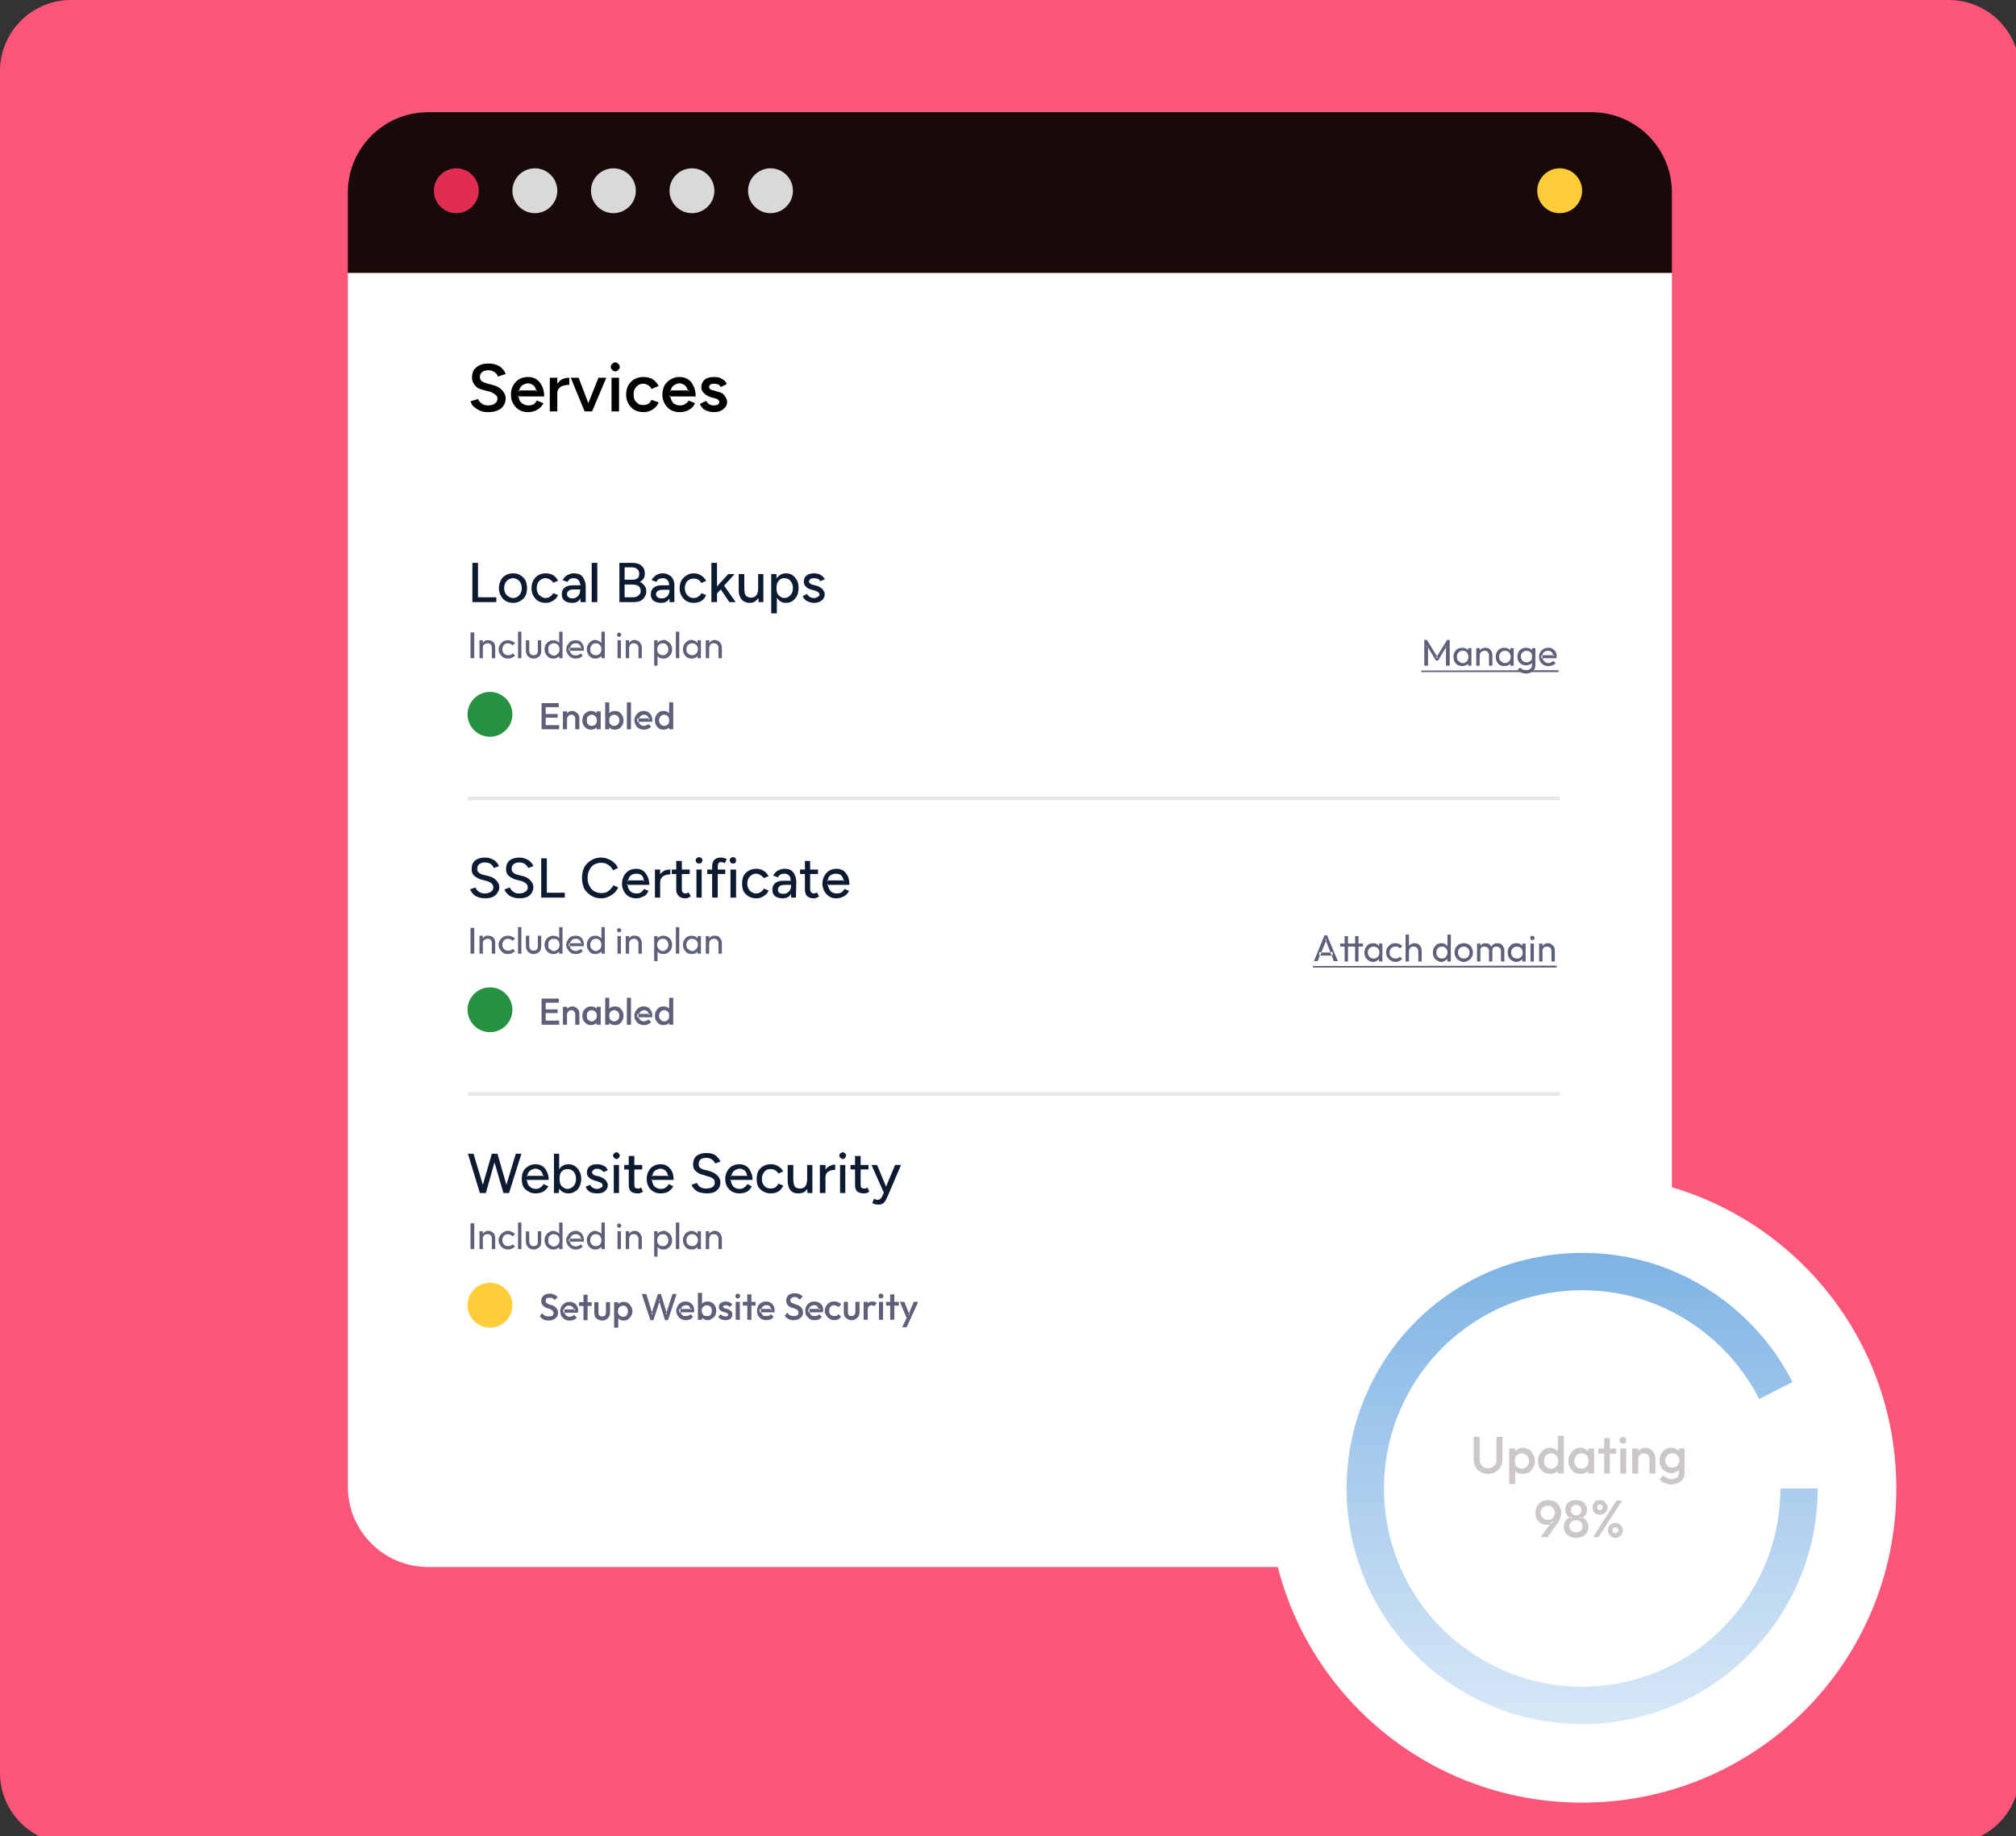<svg version="1.2" xmlns="http://www.w3.org/2000/svg" viewBox="0 0 539 491" width="539" height="491">
	<rect x="0" y="0" width="539" height="491" fill="#333333" stroke="none"/>
	<title>server-hosting-img-svg</title>
	<defs>
		<linearGradient id="g1" x2="1" gradientUnits="userSpaceOnUse" gradientTransform="matrix(0,126,-125.998,0,423,335)">
			<stop offset="0" stop-color="#7eb3e4" stop-opacity="1"/>
			<stop offset="1" stop-color="#7eb3e4" stop-opacity=".3"/>
		</linearGradient>
	</defs>
	<style>
		.s0 { fill: #fe5679 } 
		.s1 { fill: #170a09 } 
		.s2 { fill: #e22d53 } 
		.s3 { fill: #d9d9d9 } 
		.s4 { fill: #ffcd37 } 
		.s5 { fill: #ffffff } 
		.s6 { fill: #000000 } 
		.s7 { fill: #e7e7e7 } 
		.s8 { fill: #0d1b32 } 
		.s9 { fill: #5d6078 } 
		.s10 { fill: #279142 } 
		.s11 { fill: none;stroke: url(#g1);stroke-width: 10 } 
		.s12 { fill: #ccc8c8 } 
	</style>
	<path id="Layer" class="s0" d="m0 19c0-10.5 8.5-19 19-19h502c10.5 0 19 8.5 19 19v455c0 10.5-8.5 19-19 19h-502c-10.5 0-19-8.5-19-19z"/>
	<path id="Layer" class="s1" d="m93 51.5c0-11.9 9.6-21.5 21.5-21.5h311c11.9 0 21.5 9.6 21.5 21.5v21.5h-354z"/>
	<path id="Layer" class="s2" d="m122 57c-3.3 0-6-2.7-6-6 0-3.3 2.7-6 6-6 3.3 0 6 2.7 6 6 0 3.3-2.7 6-6 6z"/>
	<path id="Layer" class="s3" d="m143 57c-3.3 0-6-2.7-6-6 0-3.3 2.7-6 6-6 3.3 0 6 2.7 6 6 0 3.3-2.7 6-6 6z"/>
	<path id="Layer" class="s3" d="m164 57c-3.3 0-6-2.7-6-6 0-3.3 2.7-6 6-6 3.3 0 6 2.7 6 6 0 3.3-2.7 6-6 6z"/>
	<path id="Layer" class="s3" d="m185 57c-3.3 0-6-2.7-6-6 0-3.3 2.7-6 6-6 3.3 0 6 2.7 6 6 0 3.3-2.7 6-6 6z"/>
	<path id="Layer" class="s3" d="m206 57c-3.3 0-6-2.7-6-6 0-3.3 2.7-6 6-6 3.3 0 6 2.7 6 6 0 3.3-2.7 6-6 6z"/>
	<path id="Layer" class="s4" d="m417 57c-3.3 0-6-2.7-6-6 0-3.3 2.7-6 6-6 3.3 0 6 2.7 6 6 0 3.3-2.7 6-6 6z"/>
	<path id="Layer" class="s5" d="m93 73h354v346h-332.5c-11.9 0-21.5-9.6-21.5-21.5z"/>
	<path id="Layer" fill-rule="evenodd" class="s6" d="m130.6 110.2q-1 0-1.8-0.2-0.8-0.3-1.4-0.7-0.6-0.4-1.1-0.9-0.3-0.5-0.5-1.1l2-0.6q0.3 0.7 1 1.2 0.6 0.5 1.7 0.5 1.1 0 1.8-0.5 0.7-0.5 0.7-1.3 0-0.7-0.6-1.1-0.6-0.5-1.5-0.8l-1.6-0.4q-0.9-0.2-1.6-0.6-0.7-0.5-1.1-1.2-0.4-0.7-0.4-1.6 0-1.8 1.2-2.7 1.1-1 3.3-1 1.2 0 2.1 0.4 0.9 0.3 1.5 1 0.6 0.6 0.9 1.4l-2.1 0.7q-0.2-0.8-0.9-1.2-0.7-0.5-1.7-0.5-1 0-1.6 0.5-0.6 0.5-0.6 1.3 0 0.7 0.5 1.1 0.5 0.4 1.3 0.6l1.5 0.4q1.7 0.4 2.6 1.4 1 1 1 2.2 0 1.1-0.6 2-0.5 0.8-1.5 1.2-1 0.5-2.5 0.5zm10.5 0q-1.3 0-2.3-0.6-1-0.6-1.6-1.7-0.6-1-0.6-2.4 0-1.4 0.6-2.4 0.6-1.1 1.6-1.7 1.1-0.6 2.4-0.6 1.2 0 2.2 0.6 0.9 0.6 1.5 1.8 0.6 1.2 0.6 2.8h-6.8q0 0.7 0.3 1.2 0.4 0.6 1 0.9 0.6 0.3 1.3 0.3 0.8 0 1.4-0.3 0.5-0.4 0.8-1l1.8 0.7q-0.4 0.8-1 1.3-0.6 0.5-1.4 0.8-0.8 0.3-1.8 0.3zm-2.4-4.2q0-0.1 0-0.3l-0.3 0.3zm0.1-1.6h-0.3l0.3 0.3q0-0.1 0-0.3zm4.5 0q0 0.2 0 0.3l0.3-0.3zm-0.3-0.9q-0.3-0.5-0.8-0.7-0.5-0.3-1.1-0.3-0.5 0-1 0.3-0.6 0.2-0.9 0.7-0.3 0.4-0.4 0.9h4.5q0-0.5-0.3-0.9zm7.3-2.1q0.9-0.4 1.9-0.4v1.9q-0.8 0-1.5 0.2-0.8 0.2-1.2 0.7-0.5 0.5-0.5 1.4v4.8h-2v-9h2v1.6q0.6-0.8 1.3-1.2zm9.7-0.4h2.1l-3.8 9h-2l-3.7-9h2.1l2.6 6.8zm3.5 9v-9h2v9zm1-10.7q-0.5 0-0.8-0.4-0.4-0.3-0.4-0.8 0-0.5 0.4-0.8 0.3-0.4 0.8-0.4 0.5 0 0.8 0.4 0.4 0.3 0.4 0.8 0 0.5-0.4 0.8-0.3 0.4-0.8 0.4zm7.6 10.9q-1.4 0-2.5-0.6-1-0.6-1.6-1.7-0.6-1-0.6-2.4 0-1.4 0.6-2.5 0.6-1 1.6-1.6 1.1-0.6 2.4-0.6 1.4 0 2.5 0.6 1 0.7 1.6 1.8l-1.9 0.8q-0.3-0.6-0.9-1-0.6-0.4-1.4-0.4-0.7 0-1.3 0.4-0.5 0.4-0.9 1-0.3 0.7-0.3 1.5 0 0.8 0.3 1.5 0.4 0.6 1 1 0.5 0.3 1.3 0.3 0.7 0 1.3-0.3 0.6-0.4 0.9-1.1l1.9 0.7q-0.5 1.2-1.6 1.9-1.1 0.7-2.4 0.7zm9.6 0q-1.3 0-2.4-0.6-1-0.6-1.6-1.7-0.6-1-0.6-2.4 0-1.4 0.6-2.5 0.6-1 1.7-1.6 1-0.6 2.3-0.6 1.2 0 2.2 0.6 1 0.6 1.5 1.8 0.6 1.2 0.6 2.8h-6.8q0.1 0.6 0.4 1.2 0.3 0.6 0.9 0.9 0.6 0.3 1.3 0.3 0.9 0 1.4-0.4 0.6-0.3 0.9-0.9l1.7 0.7q-0.3 0.8-0.9 1.3-0.6 0.5-1.4 0.8-0.8 0.3-1.8 0.3zm-2.5-4.2q0-0.1 0-0.3l-0.3 0.3zm0.2-1.6h-0.3l0.3 0.3q0-0.1 0-0.3zm4.5 0q0 0.2 0 0.3l0.3-0.3zm-0.4-0.9q-0.3-0.5-0.8-0.7-0.5-0.3-1-0.3-0.6 0-1.1 0.3-0.5 0.2-0.9 0.7-0.3 0.4-0.3 0.9h4.5q-0.1-0.5-0.4-0.9zm7.3 6.7q-0.9 0-1.6-0.3-0.8-0.2-1.3-0.7-0.5-0.5-0.8-1.2l1.7-0.8q0.3 0.5 0.8 0.9 0.5 0.3 1.2 0.3 0.7 0 1.1-0.2 0.4-0.3 0.4-0.7 0-0.4-0.3-0.6-0.3-0.3-0.9-0.4l-0.8-0.2q-1.3-0.4-2-1.1-0.8-0.7-0.8-1.6 0-1.3 0.9-2.1 0.9-0.7 2.5-0.7 0.8 0 1.5 0.2 0.7 0.3 1.2 0.7 0.5 0.4 0.7 1l-1.6 0.8q-0.2-0.5-0.7-0.7-0.5-0.2-1.1-0.2-0.6 0-1 0.2-0.3 0.3-0.3 0.7 0 0.3 0.3 0.6 0.3 0.2 0.9 0.3l1 0.3q0.9 0.2 1.5 0.6 0.5 0.5 0.8 1.1 0.3 0.5 0.3 1.1 0 0.8-0.5 1.4-0.5 0.6-1.3 1-0.7 0.3-1.8 0.3z"/>
	<path id="Layer" class="s7" d="m125 213h292v1h-292z"/>
	<path id="Layer" class="s7" d="m125 292h292v1h-292z"/>
	<path id="Layer" fill-rule="evenodd" class="s8" d="m126.3 161v-10.5h1.5v9.2h4.9v1.3zm10.9 0.2q-1.1 0-2-0.5-0.8-0.5-1.3-1.4-0.5-0.9-0.5-2 0-1.2 0.5-2.1 0.4-0.9 1.3-1.4 0.9-0.5 2-0.5 1.1 0 1.9 0.5 0.9 0.5 1.4 1.4 0.4 0.9 0.4 2.1 0 1.1-0.4 2-0.5 0.9-1.4 1.4-0.8 0.5-1.9 0.5zm0-1.3q0.7 0 1.2-0.4 0.5-0.3 0.8-0.9 0.3-0.6 0.3-1.3 0-0.8-0.3-1.4-0.3-0.6-0.8-0.9-0.6-0.4-1.2-0.4-0.7 0-1.3 0.4-0.5 0.3-0.8 0.9-0.3 0.6-0.3 1.4 0 0.7 0.3 1.3 0.3 0.6 0.9 0.9 0.5 0.4 1.2 0.4zm8.7 1.3q-1.1 0-2-0.5-0.8-0.5-1.3-1.4-0.5-0.9-0.5-2 0-1.2 0.5-2.1 0.5-0.9 1.3-1.4 0.9-0.5 2-0.5 1.1 0 2 0.5 0.8 0.5 1.3 1.5l-1.3 0.5q-0.3-0.5-0.8-0.8-0.6-0.4-1.3-0.4-0.6 0-1.2 0.4-0.5 0.3-0.8 0.9-0.3 0.6-0.3 1.4 0 0.7 0.3 1.3 0.3 0.6 0.9 0.9 0.5 0.4 1.2 0.4 0.7 0 1.2-0.4 0.5-0.3 0.8-0.9l1.3 0.5q-0.4 1-1.3 1.5-0.9 0.6-2 0.6zm9.3-0.2v-1q-0.1 0.2-0.2 0.3-0.6 0.9-2 0.9-1.3 0-2.1-0.6-0.7-0.6-0.7-1.7 0-1.2 0.8-1.8 0.8-0.6 2.1-0.6h2.1q-0.1-0.4-0.2-0.8-0.2-0.6-0.6-0.8-0.4-0.3-1-0.3-0.6 0-1 0.2-0.4 0.3-0.7 0.8l-1.3-0.5q0.3-0.5 0.7-0.9 0.4-0.4 1-0.6 0.5-0.3 1.3-0.3 1.1 0 1.8 0.4 0.7 0.5 1 1.3 0.4 0.8 0.4 1.9v4.1zm-1.8-3.4q-1 0-1.4 0.4-0.4 0.3-0.4 0.9 0 0.5 0.4 0.8 0.4 0.3 1.1 0.3 0.6 0 1-0.3 0.5-0.3 0.7-0.7 0.3-0.5 0.3-1.1v-0.3zm4.8 3.4v-10.5h1.5v10.5zm7.4 0v-10.5h3.3q1.1 0 1.9 0.3 0.8 0.4 1.2 1 0.4 0.6 0.4 1.6 0 0.7-0.3 1.3-0.4 0.5-1 0.9 0.8 0.4 1.2 1 0.5 0.6 0.5 1.5 0 0.9-0.5 1.6-0.4 0.6-1.1 1-0.8 0.3-1.8 0.3zm1.4-1.3h2.3q0.9 0 1.4-0.5 0.6-0.4 0.6-1.2 0-0.8-0.6-1.3-0.6-0.4-1.7-0.4h-2zm0-4.7h2.2q0.8 0 1.3-0.4 0.4-0.4 0.4-1.2 0-0.8-0.5-1.2-0.5-0.5-1.5-0.5h-1.9zm12 6v-1q-0.1 0.2-0.2 0.3-0.7 0.9-2 0.9-1.3 0-2.1-0.6-0.7-0.6-0.7-1.7 0-1.1 0.7-1.7 0.8-0.7 2.2-0.7h2q0-0.4-0.1-0.8-0.2-0.5-0.6-0.8-0.4-0.3-1-0.3-0.6 0-1 0.2-0.5 0.3-0.7 0.8l-1.3-0.5q0.3-0.5 0.7-0.9 0.4-0.4 0.9-0.6 0.6-0.3 1.4-0.3 1 0 1.7 0.5 0.8 0.4 1.1 1.2 0.4 0.8 0.3 1.9v4.1zm-1.7-3.3q-1 0-1.4 0.3-0.5 0.3-0.5 0.9 0 0.5 0.4 0.8 0.4 0.3 1.1 0.3 0.7 0 1.1-0.3 0.5-0.2 0.7-0.7 0.3-0.5 0.3-1.1v-0.2zm8.2 3.5q-1.1 0-2-0.5-0.8-0.5-1.3-1.4-0.5-0.9-0.5-2 0-1.2 0.5-2.1 0.5-0.8 1.3-1.3 0.9-0.6 2-0.6 1.1 0 2 0.6 0.8 0.5 1.3 1.4l-1.3 0.6q-0.3-0.6-0.8-0.9-0.6-0.3-1.2-0.3-0.7 0-1.2 0.3-0.6 0.3-0.9 0.9-0.3 0.6-0.3 1.4 0 0.7 0.3 1.3 0.3 0.6 0.9 1 0.5 0.3 1.2 0.3 0.7 0 1.2-0.4 0.6-0.3 0.8-0.9l1.3 0.5q-0.4 1-1.3 1.6-0.9 0.5-2 0.5zm9.2-7.7h1.7l-2.8 3.1 3.1 4.4h-1.7l-2.3-3.4-1 1.1v2.3h-1.5v-10.5h1.5v6.3zm8.1 7.5v-1.1q-0.4 0.5-0.8 0.8-0.6 0.5-1.6 0.5-0.8 0-1.5-0.4-0.7-0.4-1-1.1-0.4-0.8-0.4-2v-4.2h1.5v3.8q0 1 0.2 1.6 0.2 0.5 0.7 0.7 0.4 0.2 0.9 0.2 0.9 0 1.4-0.6 0.5-0.6 0.5-1.8v-3.9h1.4v7.5zm3.4 3v-10.5h1.4v1.2q0.4-0.6 0.9-0.9 0.7-0.5 1.6-0.5 1 0 1.8 0.5 0.7 0.5 1.2 1.4 0.4 0.8 0.4 2 0 1.2-0.4 2.1-0.5 0.9-1.2 1.4-0.8 0.5-1.8 0.5-0.9 0-1.6-0.5-0.5-0.4-0.8-0.9v4.2zm3.5-4.1q0.7 0 1.2-0.4 0.5-0.3 0.8-0.9 0.3-0.6 0.3-1.4 0-0.7-0.3-1.3-0.3-0.6-0.8-1-0.5-0.3-1.2-0.3-0.6 0-1.1 0.3-0.5 0.4-0.8 1-0.2 0.6-0.2 1.3 0 0.8 0.2 1.4 0.3 0.6 0.8 0.9 0.5 0.4 1.1 0.4zm8 1.3q-0.8 0-1.5-0.3-0.6-0.2-1-0.6-0.4-0.4-0.6-0.9l1.2-0.6q0.2 0.5 0.7 0.8 0.5 0.3 1.1 0.3 0.6 0 1-0.3 0.5-0.2 0.5-0.6 0-0.4-0.4-0.7-0.3-0.2-0.9-0.4l-0.7-0.2q-1-0.2-1.6-0.8-0.6-0.6-0.6-1.3 0-1.1 0.7-1.7 0.7-0.6 2.1-0.6 0.7 0 1.2 0.2 0.6 0.2 1 0.6 0.4 0.3 0.6 0.8l-1.2 0.5q-0.2-0.4-0.6-0.6-0.5-0.2-1.1-0.2-0.6 0-0.9 0.2-0.4 0.3-0.4 0.8 0 0.2 0.3 0.4 0.3 0.3 0.9 0.4l0.8 0.2q0.7 0.2 1.2 0.6 0.5 0.3 0.7 0.8 0.3 0.4 0.3 0.9 0 0.7-0.4 1.2-0.3 0.5-1 0.8-0.6 0.3-1.4 0.3z"/>
	<path id="Layer" fill-rule="evenodd" class="s9" d="m125.8 176v-6.9h1v6.9zm5.7 0v-2.8q0-0.5-0.3-0.9-0.3-0.3-0.9-0.3-0.3 0-0.6 0.2-0.3 0.1-0.5 0.4-0.1 0.3-0.1 0.6v2.8h-0.9v-4.8h0.9v0.7q0.2-0.3 0.5-0.5 0.4-0.3 1-0.2 0.5 0 0.9 0.2 0.5 0.3 0.7 0.7 0.2 0.5 0.2 1v2.9zm4.3 0.1q-0.7 0-1.2-0.3-0.6-0.4-0.9-0.9-0.4-0.6-0.4-1.3 0-0.7 0.4-1.2 0.3-0.6 0.9-0.9 0.5-0.3 1.2-0.3 0.6 0 1 0.2 0.5 0.2 0.9 0.5l-0.6 0.7q-0.3-0.3-0.6-0.4-0.3-0.2-0.7-0.2-0.4 0-0.8 0.2-0.3 0.2-0.5 0.6-0.2 0.4-0.2 0.8 0 0.5 0.2 0.8 0.2 0.4 0.5 0.6 0.4 0.2 0.8 0.2 0.4 0 0.7-0.1 0.3-0.1 0.6-0.4l0.6 0.6q-0.4 0.4-0.9 0.6-0.4 0.2-1 0.2zm2.7-0.1v-7.1h0.9v7.1zm4.2 0.1q-0.6 0-1.1-0.3-0.4-0.2-0.7-0.7-0.3-0.5-0.3-1.1v-2.8h0.9v2.8q0 0.4 0.2 0.7 0.1 0.2 0.4 0.4 0.2 0.1 0.6 0.1 0.5 0 0.8-0.3 0.3-0.3 0.3-0.9v-2.8h0.9v2.8q0 0.6-0.2 1.1-0.3 0.5-0.8 0.7-0.4 0.3-1 0.3zm5.2 0q-0.6 0-1.1-0.3-0.6-0.4-0.9-0.9-0.3-0.6-0.3-1.3 0-0.7 0.3-1.2 0.3-0.6 0.9-0.9 0.5-0.3 1.1-0.3 0.6 0 1 0.2 0.4 0.2 0.6 0.5v-3h0.9v7.1h-0.9v-0.6q-0.2 0.3-0.6 0.5-0.4 0.2-1 0.2zm0.2-0.8q0.4 0 0.8-0.3 0.3-0.2 0.5-0.5 0.2-0.4 0.2-0.9 0-0.5-0.2-0.8-0.2-0.4-0.5-0.6-0.4-0.2-0.8-0.2-0.5 0-0.8 0.2-0.4 0.2-0.6 0.6-0.1 0.4-0.1 0.8 0 0.5 0.1 0.9 0.2 0.3 0.6 0.5 0.3 0.3 0.8 0.3zm5.8 0.8q-0.7 0-1.2-0.3-0.6-0.4-0.9-0.9-0.4-0.6-0.4-1.3 0-0.7 0.4-1.2 0.3-0.6 0.8-0.9 0.6-0.3 1.3-0.3 0.6 0 1.1 0.2 0.6 0.4 0.8 0.9 0.3 0.5 0.3 1.2 0 0.1 0 0.2 0 0.1 0 0.3h-3.7q0 0.2 0.1 0.5 0.2 0.3 0.6 0.6 0.4 0.1 0.8 0.2 0.4-0.1 0.8-0.2 0.3-0.1 0.6-0.4l0.5 0.6q-0.3 0.4-0.8 0.6-0.5 0.2-1.1 0.2zm-1.5-2.1q-0.1-0.2-0.1-0.4 0-0.2 0.1-0.4h-0.3v0.8zm2.9-0.8q0 0.1 0 0.3l0.3-0.3zm-0.1-0.5q-0.2-0.4-0.5-0.5-0.3-0.2-0.8-0.2-0.4 0-0.8 0.2-0.3 0.2-0.5 0.5-0.1 0.3-0.2 0.5h2.9q0-0.3-0.1-0.5zm4 3.4q-0.7 0-1.2-0.3-0.5-0.4-0.8-0.9-0.3-0.6-0.3-1.3 0-0.7 0.3-1.2 0.3-0.6 0.8-0.9 0.5-0.4 1.2-0.4 0.5 0.1 0.9 0.3 0.4 0.2 0.7 0.5v-3h0.9v7.1h-0.9v-0.6q-0.3 0.3-0.7 0.5-0.4 0.2-0.9 0.2zm0.1-0.9q0.5 0 0.8-0.2 0.3-0.2 0.5-0.5 0.2-0.4 0.2-0.9 0-0.5-0.2-0.8-0.2-0.4-0.5-0.6-0.3-0.2-0.8-0.2-0.4 0-0.8 0.2-0.3 0.2-0.5 0.6-0.2 0.4-0.2 0.8 0 0.5 0.2 0.9 0.2 0.3 0.5 0.5 0.4 0.2 0.8 0.2zm5.8 0.8v-4.8h0.9v4.8zm0.4-5.7q-0.2 0-0.4-0.2-0.1-0.1-0.1-0.4 0-0.2 0.1-0.4 0.2-0.1 0.4-0.2 0.3 0.1 0.4 0.2 0.2 0.2 0.2 0.4 0 0.3-0.2 0.4-0.1 0.2-0.4 0.2zm5.2 5.7v-2.8q0-0.5-0.4-0.9-0.3-0.3-0.9-0.3-0.3 0-0.6 0.1-0.3 0.2-0.4 0.5-0.2 0.3-0.2 0.6v2.8h-0.9v-4.8h0.9v0.7q0.2-0.3 0.5-0.5 0.5-0.3 1-0.3 0.5 0.1 1 0.3 0.4 0.3 0.6 0.7 0.3 0.5 0.3 0.9v3zm6.7 0.1q-0.6 0-1-0.2-0.4-0.2-0.6-0.5v2.6h-0.9v-6.8h0.9v0.7q0.2-0.3 0.6-0.5 0.4-0.2 1-0.3 0.6 0 1.1 0.4 0.6 0.3 0.9 0.9 0.3 0.5 0.3 1.2 0 0.7-0.3 1.3-0.3 0.5-0.9 0.9-0.5 0.3-1.1 0.3zm-0.2-0.9q0.5 0 0.8-0.2 0.3-0.2 0.5-0.5 0.2-0.4 0.2-0.9 0-0.4-0.2-0.8-0.2-0.4-0.5-0.6-0.3-0.2-0.8-0.2-0.4 0-0.8 0.2-0.3 0.2-0.5 0.6-0.2 0.4-0.2 0.8 0 0.5 0.2 0.9 0.2 0.3 0.5 0.5 0.4 0.2 0.8 0.2zm3.5 0.8v-7.1h0.9v7.1zm4.2 0.1q-0.6 0-1.2-0.3-0.5-0.4-0.8-0.9-0.3-0.6-0.3-1.3 0-0.7 0.3-1.2 0.3-0.6 0.8-0.9 0.6-0.4 1.2-0.4 0.6 0.1 1 0.3 0.3 0.2 0.6 0.5v-0.7h0.9v4.8h-0.9v-0.6q-0.2 0.3-0.6 0.5-0.4 0.2-1 0.2zm0.2-0.9q0.6 0 1-0.4 0.5-0.5 0.5-1.2 0-0.5-0.2-0.8-0.2-0.4-0.6-0.6-0.3-0.2-0.7-0.2-0.5 0-0.8 0.2-0.4 0.2-0.6 0.6-0.2 0.4-0.2 0.8 0 0.5 0.2 0.9 0.2 0.3 0.6 0.5 0.3 0.2 0.8 0.2zm7 0.8v-2.8q0-0.5-0.4-0.9-0.3-0.3-0.8-0.3-0.4 0-0.7 0.1-0.3 0.2-0.4 0.5-0.2 0.3-0.2 0.6v2.8h-0.9v-4.8h0.9v0.7q0.2-0.3 0.6-0.5 0.4-0.3 0.9-0.3 0.6 0.1 1 0.3 0.4 0.3 0.6 0.7 0.3 0.5 0.3 0.9v3z"/>
	<path id="Layer" fill-rule="evenodd" class="s9" d="m144.8 195v-7h4.6v1.1h-3.5v1.8h3.2v1h-3.2v2h3.6v1.1zm9 0v-2.8q0-0.4-0.3-0.8-0.3-0.3-0.8-0.3-0.3 0-0.6 0.2-0.2 0.1-0.3 0.4-0.2 0.2-0.2 0.5v2.8h-1.1v-4.8h1.1v0.5q0.2-0.2 0.5-0.4 0.4-0.2 0.9-0.2 0.6 0 1 0.3 0.4 0.3 0.7 0.7 0.2 0.4 0.2 0.9v3zm4.2 0.1q-0.6 0-1.1-0.3-0.6-0.4-0.9-0.9-0.3-0.6-0.3-1.3 0-0.7 0.3-1.3 0.3-0.5 0.9-0.9 0.5-0.3 1.1-0.3 0.6 0 1 0.2 0.3 0.2 0.5 0.4v-0.5h1.1v4.8h-1.1v-0.5q-0.2 0.2-0.5 0.4-0.4 0.2-1 0.2zm0.2-1q0.6 0 1-0.4 0.4-0.5 0.4-1.1 0-0.4-0.2-0.8-0.2-0.3-0.5-0.5-0.3-0.2-0.7-0.2-0.4 0-0.7 0.2-0.3 0.2-0.5 0.5-0.1 0.4-0.1 0.8 0 0.4 0.1 0.8 0.2 0.3 0.5 0.5 0.3 0.2 0.7 0.2zm6.2 1q-0.6 0-1-0.2-0.3-0.2-0.5-0.4v0.5h-1.1v-7.2h1.1v2.9q0.2-0.2 0.5-0.4 0.5-0.2 1-0.2 0.6 0 1.2 0.3 0.5 0.4 0.8 0.9 0.3 0.6 0.3 1.3 0 0.7-0.3 1.3-0.3 0.5-0.8 0.9-0.6 0.3-1.2 0.3zm-0.2-1q0.4 0 0.7-0.2 0.3-0.2 0.5-0.5 0.2-0.4 0.2-0.8 0-0.4-0.2-0.8-0.2-0.3-0.5-0.5-0.3-0.2-0.7-0.2-0.4 0-0.7 0.2-0.3 0.2-0.5 0.5-0.1 0.4-0.1 0.8 0 0.4 0.1 0.8 0.2 0.3 0.5 0.5 0.3 0.2 0.7 0.2zm3.4 0.9v-7.2h1.1v7.2zm4.6 0.1q-0.7 0-1.3-0.3-0.6-0.3-0.9-0.9-0.4-0.6-0.4-1.3 0-0.7 0.4-1.3 0.3-0.5 0.9-0.9 0.5-0.3 1.2-0.3 0.7 0 1.2 0.3 0.5 0.3 0.8 0.9 0.3 0.5 0.3 1.2 0 0.1 0 0.2 0 0.2 0 0.3h-3.6q0 0.2 0.1 0.4 0.2 0.3 0.5 0.5 0.3 0.2 0.8 0.2 0.3 0 0.7-0.2 0.3-0.1 0.5-0.3l0.7 0.7q-0.4 0.4-0.9 0.6-0.5 0.2-1 0.2zm-1.4-2.1q-0.1-0.2-0.1-0.4 0-0.3 0.1-0.5h-0.4v0.9zm2.6-0.9q0 0.2 0 0.4l0.4-0.4zm-0.1-0.4q-0.2-0.3-0.4-0.4-0.3-0.2-0.7-0.2-0.4 0-0.7 0.2-0.3 0.2-0.5 0.5-0.1 0.1-0.1 0.3h2.5q0-0.2-0.1-0.4zm4.1 3.4q-0.7 0-1.2-0.3-0.5-0.4-0.8-0.9-0.3-0.6-0.3-1.3 0-0.7 0.3-1.3 0.3-0.5 0.8-0.9 0.5-0.3 1.2-0.3 0.5 0 1 0.2 0.3 0.2 0.5 0.4v-2.9h1.1v7.2h-1.1v-0.5q-0.2 0.2-0.5 0.4-0.5 0.2-1 0.2zm0.2-1q0.4 0 0.7-0.2 0.3-0.2 0.5-0.5 0.1-0.4 0.1-0.8 0-0.4-0.1-0.8-0.2-0.3-0.5-0.5-0.3-0.2-0.7-0.2-0.4 0-0.7 0.2-0.3 0.2-0.5 0.5-0.2 0.4-0.2 0.8 0 0.4 0.2 0.8 0.2 0.3 0.5 0.5 0.3 0.2 0.7 0.2z"/>
	<path id="Layer" class="s10" d="m131 197c-3.3 0-6-2.7-6-6 0-3.3 2.7-6 6-6 3.3 0 6 2.7 6 6 0 3.3-2.7 6-6 6z"/>
	<path id="Layer" fill-rule="evenodd" class="s9" d="m380.8 178v-6.9h0.7l2.7 4.4 2.7-4.4h0.7v6.9h-1v-4.9l-2.1 3.5h-0.6l-2.1-3.5v4.9zm3.3-2.5l-0.2 0.4h0.5zm2.4-2.4l0.2-0.4h-0.2zm-4.9 0v-0.4h-0.2zm9.3 5q-0.6 0-1.2-0.3-0.5-0.3-0.8-0.9-0.3-0.6-0.3-1.3 0-0.7 0.3-1.2 0.3-0.6 0.8-0.9 0.6-0.3 1.2-0.3 0.6 0 1 0.2 0.4 0.2 0.6 0.5v-0.6h0.9v4.7h-0.9v-0.6q-0.2 0.3-0.6 0.5-0.4 0.2-1 0.2zm0.2-0.8q0.6 0 1.1-0.5 0.4-0.5 0.4-1.2 0-0.5-0.2-0.8-0.2-0.4-0.5-0.6-0.4-0.2-0.8-0.2-0.5 0-0.8 0.2-0.4 0.2-0.6 0.6-0.2 0.4-0.2 0.8 0 0.5 0.2 0.9 0.2 0.3 0.6 0.5 0.3 0.3 0.8 0.3zm7 0.7v-2.8q0-0.5-0.4-0.9-0.3-0.3-0.8-0.3-0.4 0-0.7 0.2-0.3 0.1-0.4 0.4-0.2 0.3-0.2 0.6v2.8h-0.9v-4.7h0.9v0.6q0.2-0.3 0.6-0.5 0.4-0.2 0.9-0.2 0.6 0 1 0.2 0.4 0.3 0.6 0.7 0.3 0.5 0.3 1v2.9zm4.1 0.1q-0.6 0-1.2-0.3-0.5-0.3-0.8-0.9-0.3-0.6-0.3-1.3 0-0.7 0.3-1.2 0.3-0.6 0.8-0.9 0.6-0.3 1.2-0.3 0.6 0 1 0.2 0.4 0.2 0.6 0.5v-0.6h0.9v4.7h-0.9v-0.6q-0.2 0.3-0.6 0.5-0.4 0.2-1 0.2zm0.2-0.8q0.6 0 1.1-0.5 0.4-0.5 0.4-1.2 0-0.5-0.2-0.8-0.2-0.4-0.5-0.6-0.4-0.2-0.8-0.2-0.5 0-0.8 0.2-0.4 0.2-0.6 0.6-0.2 0.4-0.2 0.8 0 0.5 0.2 0.9 0.2 0.3 0.6 0.5 0.3 0.3 0.8 0.3zm5.6 2.8q-0.7 0-1.3-0.3-0.6-0.2-0.9-0.7l0.6-0.6q0.3 0.3 0.7 0.5 0.4 0.2 0.9 0.2 0.7 0 1.2-0.4 0.4-0.3 0.4-1v-0.6q-0.2 0.3-0.6 0.5-0.5 0.2-1 0.2-0.7 0-1.2-0.3-0.5-0.3-0.8-0.8-0.3-0.6-0.3-1.3 0-0.6 0.3-1.2 0.3-0.5 0.8-0.8 0.5-0.3 1.2-0.3 0.6 0 1 0.2 0.4 0.2 0.6 0.5v-0.6h0.9v4.5q0 0.7-0.3 1.2-0.3 0.5-0.9 0.8-0.6 0.3-1.3 0.3zm0.2-3q0.4 0 0.7-0.2 0.4-0.2 0.6-0.5 0.1-0.4 0.1-0.9 0-0.4-0.1-0.8-0.2-0.3-0.6-0.5-0.3-0.2-0.7-0.2-0.5 0-0.8 0.2-0.4 0.2-0.6 0.5-0.2 0.4-0.2 0.8 0 0.5 0.2 0.8 0.2 0.4 0.6 0.6 0.3 0.2 0.8 0.2zm5.8 1q-0.7 0-1.3-0.3-0.5-0.3-0.9-0.9-0.3-0.6-0.3-1.3 0-0.7 0.3-1.2 0.4-0.6 0.9-0.9 0.6-0.3 1.3-0.3 0.6 0 1.1 0.3 0.5 0.3 0.8 0.8 0.3 0.5 0.3 1.2 0 0.1 0 0.2 0 0.1-0.1 0.3h-3.7q0.1 0.2 0.2 0.5 0.2 0.3 0.6 0.6 0.3 0.2 0.8 0.2 0.4 0 0.7-0.2 0.4-0.1 0.6-0.4l0.6 0.6q-0.3 0.4-0.8 0.6-0.5 0.2-1.1 0.2zm-1.6-2.1q0-0.2 0-0.4 0-0.2 0-0.4h-0.3v0.8zm2.9-0.8q0 0.2 0 0.3l0.4-0.3zm-0.2-0.5q-0.1-0.3-0.5-0.5-0.3-0.2-0.7-0.2-0.5 0-0.8 0.2-0.4 0.2-0.6 0.5-0.1 0.3-0.1 0.5h2.9q-0.1-0.3-0.2-0.5z"/>
	<path id="Layer" class="s9" d="m380 179.3l36.7-0.1v0.5h-36.7z"/>
	<path id="Layer" fill-rule="evenodd" class="s8" d="m129.7 240.2q-0.8 0-1.5-0.2-0.7-0.2-1.2-0.5-0.5-0.4-0.8-0.8-0.3-0.4-0.5-0.9l1.4-0.5q0.3 0.7 0.9 1.1 0.6 0.5 1.5 0.5 1.2 0 1.8-0.5 0.6-0.4 0.6-1.1 0-0.7-0.5-1.1-0.6-0.5-1.5-0.7l-1.2-0.3q-0.7-0.2-1.3-0.6-0.6-0.3-1-0.9-0.3-0.5-0.3-1.3 0-1.5 0.9-2.3 1-0.8 2.7-0.8 1.1 0 1.8 0.4 0.8 0.3 1.2 0.8 0.5 0.5 0.7 1.1l-1.4 0.5q-0.2-0.6-0.8-1.1-0.7-0.4-1.6-0.4-0.9 0-1.5 0.5-0.5 0.4-0.5 1.2 0 0.7 0.4 1 0.4 0.4 1.2 0.6l1.2 0.3q1.5 0.3 2.3 1.2 0.8 0.8 0.8 1.8 0 0.8-0.5 1.5-0.4 0.7-1.2 1.1-0.9 0.4-2.1 0.4zm9.2 0q-0.8 0-1.5-0.2-0.7-0.2-1.2-0.5-0.5-0.4-0.8-0.8-0.4-0.4-0.5-0.9l1.4-0.5q0.3 0.7 0.9 1.1 0.6 0.5 1.5 0.5 1.1 0 1.8-0.5 0.6-0.4 0.6-1.1 0-0.7-0.5-1.1-0.6-0.5-1.5-0.7l-1.2-0.3q-0.7-0.2-1.3-0.6-0.6-0.3-1-0.9-0.3-0.5-0.3-1.3 0-1.5 0.9-2.3 1-0.8 2.7-0.8 1 0 1.8 0.4 0.7 0.3 1.2 0.8 0.5 0.5 0.7 1.1l-1.4 0.5q-0.2-0.6-0.9-1.1-0.6-0.4-1.5-0.4-0.9 0-1.5 0.5-0.5 0.4-0.5 1.2 0 0.7 0.4 1 0.4 0.4 1.2 0.6l1.2 0.3q1.4 0.3 2.2 1.2 0.8 0.8 0.8 1.8 0 0.8-0.4 1.5-0.4 0.7-1.2 1.1-0.9 0.4-2.1 0.4zm5.8-0.2v-10.5h1.5v9.2h4.8v1.3zm16 0.2q-1.5 0-2.6-0.7-1.2-0.7-1.9-1.9-0.6-1.3-0.6-2.8 0-1.6 0.6-2.9 0.7-1.2 1.9-1.9 1.1-0.7 2.6-0.7 1 0 1.9 0.4 0.9 0.3 1.6 1 0.7 0.6 1 1.4l-1.3 0.6q-0.3-0.6-0.8-1.1-0.5-0.4-1.1-0.7-0.6-0.2-1.3-0.2-1 0-1.9 0.5-0.8 0.5-1.2 1.4-0.5 0.9-0.5 2.2 0 1.2 0.5 2.1 0.4 0.9 1.3 1.4 0.8 0.5 1.9 0.5 0.7 0 1.3-0.2 0.6-0.3 1.1-0.8 0.5-0.5 0.8-1.1l1.3 0.6q-0.4 0.8-1.1 1.5-0.7 0.6-1.6 1-0.9 0.4-1.9 0.4zm9.4 0q-1.1 0-2-0.5-0.8-0.5-1.3-1.4-0.5-0.9-0.5-2 0-1.2 0.5-2.1 0.5-0.9 1.3-1.4 0.9-0.5 2-0.5 1 0 1.8 0.5 0.8 0.6 1.2 1.5 0.5 1 0.5 2.3h-5.8q0 0.6 0.3 1.1 0.3 0.6 0.8 0.9 0.6 0.3 1.3 0.3 0.7 0 1.2-0.3 0.5-0.4 0.8-0.9l1.2 0.5q-0.3 0.6-0.7 1.1-0.5 0.4-1.2 0.6-0.6 0.3-1.4 0.3zm-2.3-3.6q0-0.2 0-0.3l-0.3 0.3zm0.1-1.2h-0.3l0.3 0.3q0-0.2 0-0.3zm4.2 0q0 0.1 0 0.3l0.2-0.3zm-0.2-0.9q-0.3-0.5-0.7-0.7-0.5-0.2-1-0.2-0.6 0-1.1 0.2-0.5 0.2-0.8 0.7-0.3 0.4-0.3 0.9h4.1q0-0.5-0.2-0.9zm5.7-1.7q0.7-0.3 1.6-0.3v1.3q-0.7 0-1.3 0.2-0.6 0.2-1 0.7-0.4 0.4-0.4 1.2v4.1h-1.4v-7.5h1.4v1.3q0.4-0.6 1.1-1zm5.6 7.4q-1.1 0-1.7-0.6-0.7-0.6-0.7-1.7v-4.2h-1.2v-1.2h1.2v-2.3h1.5v2.3h2.1v1.2h-2.1v4q0 0.6 0.2 0.9 0.3 0.3 0.9 0.3 0.1 0 0.3-0.1 0.2 0 0.4-0.2l0.6 1.1q-0.4 0.2-0.8 0.4-0.3 0.1-0.7 0.1zm3-0.2v-7.5h1.4v7.5zm0.7-9.1q-0.3 0-0.6-0.2-0.3-0.3-0.3-0.7 0-0.3 0.3-0.6 0.3-0.2 0.6-0.2 0.4 0 0.6 0.2 0.3 0.3 0.3 0.6 0 0.4-0.3 0.7-0.2 0.2-0.6 0.2zm3.5 9.1v-6.3h-1.3v-1.2h1.3v-0.8q0-1.2 0.6-1.8 0.6-0.6 1.7-0.6 0.4 0 0.8 0.1 0.4 0.1 0.8 0.3l-0.5 1.1q-0.3-0.2-0.6-0.2-0.2-0.1-0.4-0.1-0.5 0-0.7 0.3-0.2 0.3-0.2 1v0.7h2v1.2h-2v6.3zm4.9 0v-7.5h1.5v7.5zm0.7-9.1q-0.4 0-0.6-0.2-0.3-0.3-0.3-0.7 0-0.3 0.3-0.6 0.2-0.2 0.6-0.2 0.4 0 0.6 0.2 0.2 0.3 0.2 0.6 0 0.4-0.2 0.7-0.2 0.2-0.6 0.2zm6.2 9.3q-1.1 0-2-0.5-0.9-0.5-1.4-1.4-0.4-0.9-0.4-2 0-1.2 0.4-2.1 0.5-0.9 1.4-1.4 0.9-0.5 2-0.5 1.1 0 1.9 0.5 0.9 0.5 1.4 1.5l-1.3 0.5q-0.3-0.5-0.9-0.8-0.5-0.4-1.2-0.4-0.6 0-1.2 0.4-0.5 0.3-0.8 0.9-0.3 0.6-0.3 1.4 0 0.7 0.3 1.3 0.3 0.6 0.8 0.9 0.6 0.4 1.3 0.4 0.6 0 1.2-0.4 0.5-0.3 0.8-0.9l1.3 0.5q-0.4 1-1.3 1.5-0.9 0.6-2 0.6zm9.3-0.2v-1q-0.1 0.2-0.2 0.3-0.7 0.9-2 0.9-1.3 0-2.1-0.6-0.7-0.6-0.7-1.7 0-1.2 0.8-1.8 0.7-0.6 2.1-0.6h2q0-0.4-0.1-0.8-0.2-0.6-0.6-0.8-0.4-0.3-1-0.3-0.6 0-1 0.2-0.5 0.3-0.7 0.8l-1.3-0.5q0.3-0.5 0.7-0.9 0.4-0.4 1-0.6 0.5-0.3 1.3-0.3 1.1 0 1.8 0.4 0.7 0.5 1 1.3 0.4 0.8 0.4 1.9l-0.1 4.1zm-1.7-3.4q-1 0-1.4 0.4-0.4 0.3-0.4 0.9 0 0.5 0.3 0.8 0.4 0.3 1.2 0.3 0.6 0 1-0.3 0.5-0.3 0.7-0.7 0.3-0.5 0.3-1.1v-0.3zm7.7 3.6q-1.1 0-1.7-0.6-0.6-0.6-0.6-1.7v-4.2h-1.3v-1.2h1.3v-2.3h1.4v2.3h2.1v1.2h-2.1v4q0 0.6 0.3 0.9 0.2 0.3 0.8 0.3 0.1 0 0.3-0.1 0.2 0 0.4-0.2l0.6 1.1q-0.4 0.2-0.8 0.4-0.3 0.1-0.7 0.1zm6.1 0q-1.1 0-1.9-0.5-0.8-0.5-1.3-1.4-0.5-0.9-0.5-2 0-1.2 0.5-2.1 0.5-0.9 1.3-1.4 0.9-0.5 1.9-0.5 1.1 0 1.9 0.5 0.7 0.6 1.2 1.5 0.4 1 0.4 2.3h-5.8q0.1 0.6 0.4 1.1 0.3 0.6 0.8 0.9 0.5 0.3 1.2 0.3 0.8 0 1.3-0.3 0.5-0.4 0.8-0.9l1.2 0.5q-0.3 0.6-0.8 1.1-0.5 0.4-1.1 0.6-0.7 0.3-1.5 0.3zm-2.3-3.6q0-0.2 0-0.3l-0.2 0.3zm0.1-1.2h-0.3l0.3 0.3q0-0.2 0-0.3zm4.1 0q0 0.1 0 0.3l0.3-0.3zm-0.3-0.9q-0.2-0.5-0.7-0.7-0.4-0.2-1-0.2-0.5 0-1 0.2-0.5 0.2-0.9 0.7-0.2 0.4-0.3 0.9h4.2q0-0.5-0.3-0.9z"/>
	<path id="Layer" fill-rule="evenodd" class="s9" d="m125.8 255v-6.9h1v6.9zm5.7 0v-2.8q0-0.5-0.3-0.9-0.3-0.3-0.9-0.3-0.3 0-0.6 0.2-0.3 0.1-0.5 0.4-0.1 0.3-0.1 0.6v2.8h-0.9v-4.8h0.9v0.7q0.2-0.3 0.5-0.5 0.4-0.3 1-0.2 0.5 0 0.9 0.2 0.5 0.3 0.7 0.7 0.2 0.5 0.2 1v2.9zm4.3 0.1q-0.7 0-1.2-0.3-0.6-0.4-0.9-0.9-0.4-0.6-0.4-1.3 0-0.7 0.4-1.2 0.3-0.6 0.9-0.9 0.5-0.3 1.2-0.3 0.6 0 1 0.2 0.5 0.2 0.9 0.5l-0.6 0.7q-0.3-0.3-0.6-0.4-0.3-0.2-0.7-0.2-0.4 0-0.8 0.2-0.3 0.2-0.5 0.6-0.2 0.4-0.2 0.8 0 0.5 0.2 0.8 0.2 0.4 0.5 0.6 0.4 0.2 0.8 0.2 0.4 0 0.7-0.1 0.3-0.1 0.6-0.4l0.6 0.6q-0.4 0.4-0.9 0.6-0.4 0.2-1 0.2zm2.7-0.1v-7.1h0.9v7.1zm4.2 0.1q-0.6 0-1.1-0.3-0.4-0.2-0.7-0.7-0.3-0.5-0.3-1.1v-2.8h0.9v2.8q0 0.4 0.2 0.7 0.1 0.2 0.4 0.4 0.2 0.1 0.6 0.1 0.5 0 0.8-0.3 0.3-0.3 0.3-0.9v-2.8h0.9v2.8q0 0.6-0.2 1.1-0.3 0.5-0.8 0.7-0.4 0.3-1 0.3zm5.2 0q-0.6 0-1.1-0.3-0.6-0.4-0.9-0.9-0.3-0.6-0.3-1.3 0-0.7 0.3-1.2 0.3-0.6 0.9-0.9 0.5-0.3 1.1-0.3 0.6 0 1 0.2 0.4 0.2 0.6 0.5v-3h0.9v7.1h-0.9v-0.6q-0.2 0.3-0.6 0.5-0.4 0.2-1 0.2zm0.2-0.8q0.4 0 0.8-0.3 0.3-0.2 0.5-0.5 0.2-0.4 0.2-0.9 0-0.5-0.2-0.8-0.2-0.4-0.5-0.6-0.4-0.2-0.8-0.2-0.5 0-0.8 0.2-0.4 0.2-0.6 0.6-0.1 0.4-0.1 0.8 0 0.5 0.1 0.9 0.2 0.3 0.6 0.5 0.3 0.3 0.8 0.3zm5.8 0.8q-0.7 0-1.2-0.3-0.6-0.4-0.9-0.9-0.4-0.6-0.4-1.3 0-0.7 0.4-1.2 0.3-0.6 0.8-0.9 0.6-0.3 1.3-0.3 0.6 0 1.1 0.2 0.6 0.4 0.8 0.9 0.3 0.5 0.3 1.2 0 0.1 0 0.2 0 0.1 0 0.3h-3.7q0 0.2 0.1 0.5 0.2 0.3 0.6 0.6 0.4 0.1 0.8 0.2 0.4-0.1 0.8-0.2 0.3-0.1 0.6-0.4l0.5 0.6q-0.3 0.4-0.8 0.6-0.5 0.2-1.1 0.2zm-1.5-2.1q-0.1-0.2-0.1-0.4 0-0.2 0.1-0.4h-0.3v0.8zm2.9-0.8q0 0.1 0 0.3l0.3-0.3zm-0.1-0.5q-0.2-0.4-0.5-0.5-0.3-0.2-0.8-0.2-0.4 0-0.8 0.2-0.3 0.2-0.5 0.5-0.1 0.3-0.2 0.5h2.9q0-0.3-0.1-0.5zm4 3.4q-0.7 0-1.2-0.3-0.5-0.4-0.8-0.9-0.3-0.6-0.3-1.3 0-0.7 0.3-1.2 0.3-0.6 0.8-0.9 0.5-0.3 1.2-0.3 0.5 0 0.9 0.2 0.4 0.2 0.7 0.5v-3h0.9v7.1h-0.9v-0.6q-0.3 0.3-0.7 0.5-0.4 0.2-0.9 0.2zm0.1-0.8q0.5 0 0.8-0.3 0.3-0.2 0.5-0.5 0.2-0.4 0.2-0.9 0-0.5-0.2-0.8-0.2-0.4-0.5-0.6-0.3-0.2-0.8-0.2-0.4 0-0.8 0.2-0.3 0.2-0.5 0.6-0.2 0.4-0.2 0.8 0 0.5 0.2 0.9 0.2 0.3 0.5 0.5 0.4 0.3 0.8 0.3zm5.8 0.7v-4.7h0.9v4.7zm0.4-5.7q-0.2 0-0.4-0.2-0.1-0.1-0.1-0.4 0-0.2 0.1-0.4 0.2-0.1 0.4-0.1 0.3 0 0.4 0.1 0.2 0.2 0.2 0.4 0 0.3-0.2 0.4-0.1 0.2-0.4 0.2zm5.2 5.7v-2.8q0-0.5-0.4-0.9-0.3-0.3-0.9-0.3-0.3 0-0.6 0.2-0.3 0.1-0.4 0.4-0.2 0.3-0.2 0.6v2.8h-0.9v-4.7h0.9v0.6q0.2-0.3 0.5-0.5 0.5-0.3 1-0.2 0.5 0 1 0.2 0.4 0.3 0.6 0.7 0.3 0.5 0.3 1v2.9zm6.7 0.1q-0.6 0-1-0.2-0.4-0.2-0.6-0.5v2.6h-0.9v-6.7h0.9v0.6q0.2-0.3 0.6-0.5 0.4-0.2 1-0.2 0.6 0 1.1 0.3 0.6 0.3 0.9 0.9 0.3 0.5 0.3 1.2 0 0.7-0.3 1.3-0.3 0.5-0.9 0.9-0.5 0.3-1.1 0.3zm-0.2-0.8q0.5 0 0.8-0.3 0.3-0.2 0.5-0.5 0.2-0.4 0.2-0.9 0-0.4-0.2-0.8-0.2-0.4-0.5-0.6-0.3-0.2-0.8-0.2-0.4 0-0.8 0.2-0.3 0.2-0.5 0.6-0.2 0.4-0.2 0.8 0 0.5 0.2 0.9 0.2 0.3 0.5 0.5 0.4 0.3 0.8 0.3zm3.5 0.7v-7.1h0.9v7.1zm4.2 0.1q-0.6 0-1.2-0.3-0.5-0.4-0.8-0.9-0.3-0.6-0.3-1.3 0-0.7 0.3-1.2 0.3-0.6 0.8-0.9 0.6-0.3 1.2-0.3 0.6 0 1 0.2 0.3 0.2 0.6 0.5v-0.6h0.9v4.7h-0.9v-0.6q-0.2 0.3-0.6 0.5-0.4 0.2-1 0.2zm0.2-0.8q0.6 0 1-0.5 0.5-0.5 0.5-1.2 0-0.5-0.2-0.8-0.2-0.4-0.6-0.6-0.3-0.2-0.7-0.2-0.5 0-0.8 0.2-0.4 0.2-0.6 0.6-0.2 0.4-0.2 0.8 0 0.5 0.2 0.9 0.2 0.3 0.6 0.5 0.3 0.3 0.8 0.3zm7 0.7v-2.8q0-0.5-0.4-0.9-0.3-0.3-0.8-0.3-0.4 0-0.7 0.2-0.3 0.1-0.4 0.4-0.2 0.3-0.2 0.6v2.8h-0.9v-4.7h0.9v0.6q0.2-0.3 0.6-0.5 0.4-0.3 0.9-0.2 0.6 0 1 0.2 0.4 0.3 0.6 0.7 0.3 0.5 0.3 1v2.9z"/>
	<path id="Layer" fill-rule="evenodd" class="s9" d="m144.8 274v-7h4.6v1.1h-3.5v1.8h3.2v1h-3.2v2h3.6v1.1zm9 0v-2.8q0-0.4-0.3-0.8-0.3-0.3-0.8-0.3-0.3 0-0.6 0.2-0.2 0.1-0.3 0.4-0.2 0.2-0.2 0.5v2.8h-1.1v-4.8h1.1v0.5q0.2-0.2 0.5-0.3 0.4-0.3 0.9-0.3 0.6 0 1 0.3 0.4 0.3 0.7 0.7 0.2 0.4 0.2 0.9v3zm4.2 0.1q-0.6 0-1.1-0.3-0.6-0.4-0.9-0.9-0.3-0.6-0.3-1.3 0-0.7 0.3-1.3 0.3-0.5 0.9-0.9 0.5-0.3 1.1-0.3 0.6 0 1 0.2 0.3 0.2 0.5 0.4v-0.5h1.1v4.8h-1.1v-0.5q-0.2 0.2-0.5 0.4-0.4 0.2-1 0.2zm0.2-1q0.6 0 1-0.5 0.4-0.4 0.4-1 0-0.4-0.2-0.8-0.2-0.3-0.5-0.5-0.3-0.2-0.7-0.2-0.4 0-0.7 0.2-0.3 0.2-0.5 0.5-0.1 0.4-0.1 0.8 0 0.4 0.1 0.8 0.2 0.3 0.5 0.5 0.3 0.2 0.7 0.2zm6.2 1q-0.6 0-1-0.2-0.3-0.2-0.5-0.4v0.5h-1.1v-7.2h1.1v2.9q0.2-0.2 0.5-0.4 0.5-0.2 1-0.2 0.6 0 1.2 0.3 0.5 0.4 0.8 0.9 0.3 0.6 0.3 1.3 0 0.7-0.3 1.3-0.3 0.5-0.8 0.9-0.6 0.3-1.2 0.3zm-0.2-1q0.4 0 0.7-0.2 0.3-0.2 0.5-0.5 0.2-0.4 0.2-0.8 0-0.4-0.2-0.8-0.2-0.3-0.5-0.5-0.3-0.2-0.7-0.2-0.4 0-0.7 0.2-0.3 0.2-0.5 0.5-0.1 0.4-0.1 0.8 0 0.4 0.1 0.8 0.2 0.3 0.5 0.5 0.3 0.2 0.7 0.2zm3.4 0.9v-7.2h1.1v7.2zm4.6 0.1q-0.7 0-1.3-0.3-0.6-0.3-0.9-0.9-0.4-0.6-0.4-1.3 0-0.7 0.4-1.3 0.3-0.5 0.9-0.9 0.5-0.3 1.2-0.3 0.7 0 1.2 0.3 0.5 0.3 0.8 0.9 0.3 0.5 0.3 1.2 0 0.1 0 0.2 0 0.2 0 0.3h-3.6q0 0.2 0.1 0.4 0.2 0.3 0.5 0.5 0.3 0.2 0.8 0.2 0.3 0 0.7-0.2 0.3-0.1 0.5-0.3l0.7 0.7q-0.4 0.4-0.9 0.6-0.5 0.2-1 0.2zm-1.4-2.1q-0.1-0.2-0.1-0.4 0-0.3 0.1-0.5h-0.4v0.9zm2.6-0.9q0 0.2 0 0.4l0.4-0.4zm-0.1-0.4q-0.2-0.3-0.4-0.4-0.3-0.2-0.7-0.2-0.4 0-0.7 0.2-0.3 0.2-0.5 0.5-0.1 0.1-0.1 0.3h2.5q0-0.2-0.1-0.4zm4.1 3.4q-0.7 0-1.2-0.3-0.5-0.4-0.8-0.9-0.3-0.6-0.3-1.3 0-0.7 0.3-1.3 0.3-0.5 0.8-0.9 0.5-0.3 1.2-0.3 0.5 0 1 0.2 0.3 0.2 0.5 0.4v-2.9h1.1v7.2h-1.1v-0.5q-0.2 0.2-0.5 0.4-0.5 0.2-1 0.2zm0.2-1q0.4 0 0.7-0.2 0.3-0.2 0.5-0.5 0.1-0.4 0.1-0.8 0-0.4-0.1-0.8-0.2-0.3-0.5-0.5-0.3-0.2-0.7-0.2-0.4 0-0.7 0.2-0.3 0.2-0.5 0.5-0.2 0.4-0.2 0.8 0 0.4 0.2 0.8 0.2 0.3 0.5 0.5 0.3 0.2 0.7 0.2z"/>
	<path id="Layer" class="s10" d="m131 276c-3.3 0-6-2.7-6-6 0-3.3 2.7-6 6-6 3.3 0 6 2.7 6 6 0 3.3-2.7 6-6 6z"/>
	<path id="Layer" fill-rule="evenodd" class="s9" d="m351.3 257l2.8-6.9h0.7l2.9 6.9h-1.1l-0.6-1.6h0.3v-0.8h-0.6l-1.2-3-1.2 3h-0.6v0.8h0.2l-0.6 1.6zm3.2-5.4l0.2-0.5h-0.4zm-1.5 3.9l0.3-0.8h2.4l0.3 0.8zm6.5 1.6v-4h-1.2v-0.8h1.2v-2h0.9v2h1.9v-2h0.9v2h1.2v0.8h-1.2v4h-0.9v-4h-1.9v4zm7.6 0.1q-0.6 0-1.2-0.4-0.5-0.3-0.8-0.8-0.3-0.6-0.3-1.3 0-0.7 0.3-1.3 0.3-0.5 0.8-0.9 0.6-0.3 1.2-0.3 0.6 0 1 0.2 0.3 0.2 0.6 0.6v-0.7h0.9v4.8h-0.9v-0.7q-0.2 0.3-0.6 0.5-0.4 0.3-1 0.3zm0.2-0.9q0.6 0 1-0.4 0.5-0.5 0.5-1.2 0-0.5-0.2-0.9-0.2-0.3-0.6-0.5-0.3-0.2-0.7-0.2-0.5 0-0.8 0.2-0.4 0.2-0.6 0.6-0.2 0.3-0.2 0.8 0 0.5 0.2 0.8 0.2 0.4 0.6 0.6 0.3 0.2 0.8 0.2zm5.8 0.9q-0.7 0-1.3-0.4-0.5-0.3-0.9-0.9-0.3-0.5-0.3-1.2 0-0.7 0.3-1.3 0.4-0.5 0.9-0.9 0.6-0.3 1.3-0.3 0.5 0 1 0.2 0.5 0.2 0.8 0.6l-0.6 0.6q-0.2-0.2-0.5-0.4-0.3-0.1-0.7-0.1-0.5 0-0.8 0.2-0.4 0.2-0.6 0.6-0.2 0.3-0.2 0.8 0 0.5 0.2 0.8 0.2 0.4 0.6 0.6 0.3 0.2 0.8 0.2 0.4 0 0.7-0.1 0.3-0.2 0.5-0.4l0.6 0.6q-0.3 0.3-0.8 0.6-0.5 0.2-1 0.2zm6.1-0.1v-2.8q0-0.5-0.4-0.9-0.3-0.3-0.9-0.3-0.3 0-0.6 0.1-0.3 0.2-0.4 0.5-0.2 0.2-0.2 0.6v2.8h-0.9v-7.2h0.9v3q0.2-0.3 0.5-0.4 0.5-0.3 1-0.3 0.6 0 1 0.3 0.4 0.2 0.6 0.6 0.3 0.5 0.3 1v3zm6.2 0.1q-0.7 0-1.2-0.4-0.5-0.3-0.8-0.8-0.3-0.6-0.3-1.3 0-0.7 0.3-1.3 0.3-0.5 0.8-0.9 0.5-0.3 1.2-0.3 0.5 0 0.9 0.2 0.4 0.2 0.7 0.6v-3.1h0.9v7.2h-0.9v-0.7q-0.3 0.3-0.7 0.5-0.4 0.3-0.9 0.3zm0.1-0.9q0.5 0 0.8-0.2 0.3-0.2 0.5-0.6 0.2-0.3 0.2-0.8 0-0.5-0.2-0.9-0.2-0.3-0.5-0.5-0.3-0.2-0.8-0.2-0.4 0-0.8 0.2-0.3 0.2-0.5 0.6-0.2 0.3-0.2 0.8 0 0.5 0.2 0.8 0.2 0.4 0.5 0.6 0.4 0.2 0.8 0.2zm5.9 0.9q-0.7 0-1.3-0.4-0.6-0.3-0.9-0.9-0.3-0.5-0.3-1.2 0-0.7 0.3-1.3 0.3-0.5 0.9-0.9 0.6-0.3 1.3-0.3 0.6 0 1.2 0.3 0.6 0.4 0.9 0.9 0.3 0.6 0.3 1.3 0 0.7-0.3 1.2-0.3 0.6-0.9 0.9-0.6 0.4-1.2 0.4zm0-0.9q0.4 0 0.8-0.2 0.3-0.2 0.5-0.6 0.2-0.4 0.2-0.8 0-0.5-0.2-0.8-0.2-0.4-0.6-0.6-0.3-0.2-0.7-0.2-0.5 0-0.8 0.2-0.4 0.2-0.6 0.6-0.2 0.3-0.2 0.8 0 0.4 0.2 0.8 0.2 0.4 0.6 0.6 0.3 0.2 0.8 0.2zm3.5 0.8v-4.8h0.9v0.6q0.2-0.3 0.5-0.5 0.4-0.2 0.9-0.2 0.5 0 0.9 0.2 0.4 0.3 0.6 0.7 0 0 0 0 0 0 0 0 0.3-0.4 0.7-0.7 0.5-0.2 1-0.2 0.5 0 0.9 0.2 0.4 0.3 0.6 0.7 0.3 0.4 0.3 0.9v3.1h-0.9v-2.9q0-0.5-0.4-0.8-0.3-0.3-0.8-0.3-0.3 0-0.6 0.1-0.2 0.1-0.4 0.4-0.1 0.2-0.1 0.6v2.9h-0.9v-2.9q0-0.5-0.4-0.8-0.3-0.3-0.8-0.3-0.3 0-0.6 0.1-0.2 0.1-0.4 0.4-0.2 0.2-0.1 0.6v2.9zm10.5 0.1q-0.6 0-1.2-0.4-0.5-0.3-0.8-0.8-0.3-0.6-0.3-1.3 0-0.7 0.3-1.3 0.3-0.5 0.8-0.9 0.6-0.3 1.2-0.3 0.6 0 1 0.2 0.4 0.2 0.6 0.6v-0.7h0.9v4.8h-0.9v-0.7q-0.2 0.3-0.6 0.5-0.4 0.3-1 0.3zm0.2-0.9q0.6 0 1.1-0.4 0.4-0.5 0.4-1.2 0-0.5-0.2-0.9-0.2-0.3-0.5-0.5-0.4-0.2-0.8-0.2-0.5 0-0.8 0.2-0.4 0.2-0.6 0.6-0.2 0.3-0.2 0.8 0 0.5 0.2 0.8 0.2 0.4 0.6 0.6 0.3 0.2 0.8 0.2zm3.6 0.8v-4.8h0.9v4.8zm0.5-5.7q-0.3 0-0.4-0.2-0.2-0.2-0.2-0.4 0-0.3 0.2-0.4 0.1-0.2 0.4-0.2 0.2 0 0.4 0.2 0.2 0.1 0.2 0.4 0 0.2-0.2 0.4-0.2 0.2-0.4 0.2zm5.1 5.7v-2.8q0-0.5-0.3-0.9-0.4-0.3-0.9-0.3-0.4 0-0.6 0.1-0.3 0.2-0.5 0.5-0.1 0.2-0.1 0.6v2.8h-0.9v-4.8h0.9v0.6q0.2-0.3 0.5-0.4 0.4-0.3 1-0.3 0.5 0 0.9 0.3 0.4 0.3 0.7 0.7 0.2 0.4 0.2 0.9v3z"/>
	<path id="Layer" class="s9" d="m351 258.3l65.2-0.1v0.5h-65.2z"/>
	<path id="Layer" fill-rule="evenodd" class="s8" d="m137.9 308.5h1.5l-3.3 10.5h-1.5l-2.4-8.2-2.3 8.2h-1.6l-3.2-10.5h1.5l2.5 8.3 2.4-8.3h1.5l2.4 8.3zm5.3 10.6q-1.1 0-1.9-0.5-0.9-0.5-1.4-1.3-0.4-0.9-0.4-2.1 0-1.1 0.4-2 0.5-0.9 1.4-1.4 0.8-0.5 1.9-0.5 1 0 1.8 0.5 0.8 0.5 1.2 1.5 0.5 0.9 0.5 2.2h-5.8q0 0.7 0.3 1.2 0.3 0.6 0.9 0.9 0.5 0.3 1.2 0.3 0.7 0 1.2-0.4 0.5-0.3 0.8-0.9l1.3 0.6q-0.3 0.6-0.8 1-0.5 0.5-1.2 0.7-0.6 0.2-1.4 0.2zm-2.3-3.6q0-0.1 0-0.2l-0.3 0.2zm0.1-1.1h-0.3l0.3 0.2q0-0.1 0-0.2zm4.2 0q0 0.1 0 0.2l0.3-0.2zm-0.3-0.9q-0.3-0.5-0.7-0.7-0.5-0.3-1-0.3-0.6 0-1.1 0.3-0.5 0.2-0.8 0.7-0.3 0.4-0.3 0.9h4.2q-0.1-0.5-0.3-0.9zm3.2 5.5v-10.5h1.4v4.2q0.3-0.6 0.8-0.9 0.7-0.5 1.7-0.5 1 0 1.7 0.5 0.8 0.5 1.2 1.4 0.5 0.8 0.5 2 0 1.2-0.5 2.1-0.4 0.9-1.2 1.3-0.7 0.5-1.7 0.5-1 0-1.7-0.5-0.5-0.3-0.8-0.8l-0.1 1.2zm3.6-1.1q0.7 0 1.2-0.4 0.5-0.3 0.8-0.9 0.3-0.6 0.3-1.4 0-0.8-0.3-1.4-0.3-0.6-0.8-0.9-0.5-0.3-1.2-0.3-0.6 0-1.1 0.3-0.5 0.3-0.8 0.9-0.2 0.6-0.2 1.4 0 0.8 0.2 1.4 0.3 0.6 0.8 0.9 0.5 0.4 1.1 0.4zm8 1.2q-0.8 0-1.5-0.2-0.6-0.2-1-0.6-0.4-0.4-0.6-1l1.2-0.5q0.2 0.5 0.7 0.8 0.5 0.3 1.1 0.3 0.6 0 1-0.3 0.5-0.2 0.5-0.6 0-0.5-0.4-0.7-0.3-0.2-0.9-0.4l-0.7-0.2q-1-0.3-1.6-0.8-0.6-0.6-0.6-1.3 0-1.1 0.7-1.7 0.7-0.6 2.1-0.6 0.7 0 1.2 0.2 0.6 0.2 1 0.5 0.4 0.4 0.6 0.9l-1.2 0.5q-0.2-0.4-0.6-0.6-0.5-0.3-1.1-0.3-0.6 0-0.9 0.3-0.4 0.3-0.4 0.7 0 0.3 0.3 0.5 0.3 0.3 0.9 0.4l0.8 0.2q0.7 0.2 1.2 0.6 0.5 0.3 0.7 0.8 0.3 0.4 0.3 0.9 0 0.7-0.4 1.2-0.4 0.5-1 0.8-0.6 0.2-1.4 0.2zm4.4-0.1v-7.5h1.4v7.5zm0.7-9.1q-0.3 0-0.6-0.3-0.3-0.3-0.3-0.6 0-0.4 0.3-0.6 0.3-0.3 0.6-0.3 0.4 0 0.6 0.3 0.3 0.2 0.3 0.6 0 0.3-0.3 0.6-0.2 0.3-0.6 0.3zm5.7 9.2q-1.1 0-1.8-0.5-0.6-0.6-0.6-1.7v-4.2h-1.2v-1.2h1.2v-2.4h1.5v2.4h2.1v1.2h-2.1v4q0 0.6 0.2 0.9 0.3 0.2 0.8 0.2 0.2 0 0.4 0 0.1-0.1 0.4-0.3l0.5 1.1q-0.3 0.3-0.7 0.4-0.4 0.1-0.7 0.1zm6.1 0q-1.1 0-1.9-0.5-0.9-0.5-1.3-1.3-0.5-0.9-0.5-2.1 0-1.1 0.5-2 0.4-0.9 1.3-1.4 0.8-0.5 1.9-0.5 1.1 0 1.8 0.5 0.8 0.5 1.3 1.5 0.4 0.9 0.4 2.2h-5.8q0.1 0.7 0.3 1.2 0.3 0.6 0.9 0.9 0.5 0.3 1.2 0.3 0.8 0 1.3-0.4 0.5-0.3 0.8-0.9l1.2 0.6q-0.3 0.6-0.8 1-0.5 0.5-1.1 0.7-0.7 0.2-1.5 0.2zm-2.3-3.6q0-0.1 0-0.2l-0.3 0.2zm0.1-1.1h-0.3l0.3 0.2q0-0.1 0-0.2zm4.2 0q0 0.1 0 0.2l0.3-0.2zm-0.3-0.9q-0.3-0.5-0.7-0.7-0.5-0.3-1-0.3-0.5 0-1.1 0.3-0.5 0.2-0.8 0.7-0.2 0.4-0.3 0.9h4.2q-0.1-0.5-0.3-0.9zm10.6 5.6q-0.8 0-1.5-0.2-0.7-0.1-1.2-0.5-0.5-0.3-0.8-0.7-0.4-0.5-0.5-0.9l1.4-0.5q0.3 0.6 0.9 1.1 0.6 0.4 1.5 0.4 1.1 0 1.8-0.4 0.6-0.4 0.6-1.2 0-0.7-0.5-1.1-0.6-0.4-1.5-0.6l-1.2-0.4q-0.7-0.1-1.3-0.5-0.6-0.4-1-0.9-0.3-0.6-0.3-1.4 0-1.4 0.9-2.2 1-0.8 2.7-0.8 1 0 1.8 0.3 0.7 0.3 1.2 0.9 0.5 0.5 0.7 1.1l-1.4 0.5q-0.3-0.7-0.9-1.1-0.6-0.4-1.5-0.4-0.9 0-1.5 0.4-0.5 0.5-0.5 1.3 0 0.6 0.4 1 0.4 0.3 1.2 0.5l1.2 0.3q1.4 0.4 2.2 1.2 0.8 0.8 0.8 1.8 0 0.9-0.4 1.6-0.4 0.6-1.3 1.1-0.8 0.3-2 0.3zm8.8 0q-1.1 0-2-0.5-0.8-0.5-1.3-1.3-0.5-0.9-0.5-2.1 0-1.1 0.5-2 0.5-0.9 1.3-1.4 0.9-0.5 2-0.5 1 0 1.8 0.5 0.8 0.5 1.2 1.5 0.5 0.9 0.5 2.2h-5.8q0 0.7 0.3 1.2 0.3 0.6 0.8 0.9 0.6 0.3 1.3 0.3 0.7 0 1.2-0.4 0.5-0.3 0.8-0.9l1.2 0.6q-0.3 0.6-0.7 1-0.5 0.5-1.2 0.7-0.6 0.2-1.4 0.2zm-2.3-3.6q0-0.1 0-0.2l-0.3 0.2zm0.1-1.1h-0.3l0.3 0.2q0-0.1 0-0.2zm4.2 0q0 0.1 0 0.2l0.2-0.2zm-0.2-0.9q-0.3-0.5-0.7-0.7-0.5-0.3-1-0.3-0.6 0-1.1 0.3-0.5 0.2-0.8 0.7-0.3 0.4-0.3 0.9h4.1q0-0.5-0.2-0.9zm6.6 5.6q-1.1 0-2-0.5-0.9-0.5-1.4-1.3-0.4-0.9-0.4-2.1 0-1.1 0.4-2 0.5-0.9 1.4-1.4 0.9-0.5 2-0.5 1.1 0 1.9 0.5 0.9 0.5 1.4 1.4l-1.3 0.6q-0.3-0.6-0.9-0.9-0.5-0.3-1.2-0.3-0.7 0-1.2 0.3-0.5 0.4-0.8 1-0.3 0.5-0.3 1.3 0 0.8 0.3 1.4 0.3 0.5 0.8 0.9 0.6 0.3 1.3 0.3 0.6 0 1.2-0.3 0.5-0.4 0.8-1l1.3 0.5q-0.4 1-1.3 1.6-0.9 0.5-2 0.5zm9.8-0.1l-0.1-1.1q-0.3 0.5-0.7 0.8-0.7 0.4-1.6 0.4-0.9 0-1.5-0.3-0.7-0.4-1-1.1-0.4-0.8-0.4-2v-4.2h1.5v3.8q0 1 0.2 1.5 0.2 0.6 0.6 0.8 0.5 0.2 1 0.2 0.9 0 1.4-0.6 0.5-0.7 0.5-1.8v-3.9h1.4v7.5zm5.9-7.2q0.7-0.4 1.5-0.4v1.4q-0.7 0-1.3 0.2-0.6 0.2-1 0.7-0.3 0.4-0.3 1.2v4.1h-1.5v-7.5h1.5v1.3q0.4-0.7 1.1-1zm2.8 7.2v-7.5h1.4v7.5zm0.7-9.1q-0.3 0-0.6-0.3-0.3-0.3-0.3-0.6 0-0.4 0.3-0.6 0.3-0.3 0.6-0.3 0.4 0 0.6 0.3 0.3 0.2 0.3 0.6 0 0.3-0.3 0.6-0.2 0.3-0.6 0.3zm5.7 9.2q-1.1 0-1.8-0.5-0.6-0.6-0.6-1.7v-4.2h-1.2v-1.2h1.2v-2.4h1.5v2.4h2.1v1.2h-2.1v4q0 0.6 0.2 0.9 0.3 0.2 0.8 0.2 0.2 0 0.4 0 0.1-0.1 0.4-0.3l0.5 1.1q-0.3 0.3-0.7 0.4-0.4 0.1-0.7 0.1zm3.8 3q-0.4 0-0.8-0.1-0.4-0.1-0.8-0.3l0.5-1.2q0.4 0.2 0.6 0.3 0.3 0 0.4 0 0.4 0 0.6-0.2 0.3-0.2 0.5-0.6l0.5-1.1-3.3-7.4h1.5l2.4 5.8 2.4-5.8h1.6l-3.6 8.4q-0.3 0.7-0.6 1.2-0.3 0.5-0.8 0.8-0.4 0.2-1.1 0.2z"/>
	<path id="Layer" fill-rule="evenodd" class="s9" d="m125.8 334v-6.9h1v6.9zm5.7 0v-2.8q0-0.5-0.3-0.9-0.3-0.3-0.9-0.3-0.3 0-0.6 0.1-0.3 0.2-0.5 0.5-0.1 0.3-0.1 0.6v2.8h-0.9v-4.8h0.9v0.7q0.2-0.3 0.5-0.5 0.4-0.3 1-0.3 0.5 0 0.9 0.3 0.5 0.3 0.7 0.7 0.2 0.5 0.2 1v2.9zm4.3 0.1q-0.7 0-1.2-0.3-0.6-0.4-0.9-0.9-0.4-0.6-0.4-1.3 0-0.7 0.4-1.2 0.3-0.6 0.9-0.9 0.5-0.4 1.2-0.4 0.6 0 1 0.3 0.5 0.2 0.9 0.5l-0.6 0.7q-0.3-0.3-0.6-0.4-0.3-0.2-0.7-0.2-0.4 0-0.8 0.2-0.3 0.2-0.5 0.6-0.2 0.4-0.2 0.8 0 0.5 0.2 0.8 0.2 0.4 0.5 0.6 0.4 0.2 0.8 0.2 0.4 0 0.7-0.1 0.3-0.1 0.6-0.4l0.6 0.6q-0.4 0.4-0.9 0.6-0.4 0.2-1 0.2zm2.7-0.1v-7.1h0.9v7.1zm4.2 0.1q-0.6 0-1.1-0.3-0.4-0.2-0.7-0.7-0.3-0.5-0.3-1.1v-2.8l0.9 0.1v2.7q0 0.4 0.2 0.6 0.1 0.3 0.4 0.5 0.2 0.1 0.6 0.1 0.5 0 0.8-0.3 0.3-0.3 0.3-0.9v-2.8h0.9v2.8q0 0.6-0.2 1.1-0.3 0.5-0.8 0.7-0.4 0.3-1 0.3zm5.2 0q-0.6 0-1.1-0.3-0.6-0.4-0.9-0.9-0.3-0.6-0.3-1.3 0-0.7 0.3-1.2 0.3-0.6 0.9-0.9 0.5-0.4 1.1-0.4 0.6 0.1 1 0.3 0.4 0.2 0.6 0.5v-3h0.9v7.1h-0.9v-0.6q-0.2 0.3-0.6 0.5-0.4 0.2-1 0.2zm0.2-0.8q0.4 0 0.8-0.3 0.3-0.2 0.5-0.5 0.2-0.4 0.2-0.9 0-0.5-0.2-0.8-0.2-0.4-0.5-0.6-0.4-0.2-0.8-0.2-0.5 0-0.8 0.2-0.4 0.2-0.6 0.6-0.1 0.4-0.1 0.8 0 0.5 0.1 0.9 0.2 0.3 0.6 0.5 0.3 0.3 0.8 0.3zm5.8 0.8q-0.7 0-1.2-0.3-0.6-0.4-0.9-0.9-0.4-0.6-0.4-1.3 0-0.7 0.4-1.2 0.3-0.6 0.8-0.9 0.6-0.4 1.3-0.4 0.6 0 1.1 0.3 0.6 0.4 0.8 0.9 0.3 0.5 0.3 1.2 0 0.1 0 0.2 0 0.1 0 0.3h-3.7q0 0.2 0.1 0.5 0.2 0.3 0.6 0.6 0.4 0.1 0.8 0.2 0.4-0.1 0.8-0.2 0.3-0.1 0.6-0.4l0.5 0.6q-0.3 0.4-0.8 0.6-0.5 0.2-1.1 0.2zm-1.5-2.1q-0.1-0.2-0.1-0.4 0-0.2 0.1-0.4h-0.3v0.8zm2.9-0.8q0 0.1 0 0.3l0.3-0.3zm-0.1-0.5q-0.2-0.4-0.5-0.5-0.3-0.2-0.8-0.2-0.4 0-0.8 0.2-0.3 0.2-0.5 0.5-0.1 0.3-0.2 0.5h2.9q0-0.3-0.1-0.5zm4 3.4q-0.7 0-1.2-0.3-0.5-0.4-0.8-0.9-0.3-0.6-0.3-1.3 0-0.7 0.3-1.2 0.3-0.6 0.8-0.9 0.5-0.4 1.2-0.4 0.5 0.1 0.9 0.3 0.4 0.2 0.7 0.5v-3h0.9v7.1h-0.9v-0.6q-0.3 0.3-0.7 0.5-0.4 0.2-0.9 0.2zm0.1-0.9q0.5 0 0.8-0.2 0.3-0.2 0.5-0.5 0.2-0.4 0.2-0.9 0-0.5-0.2-0.8-0.2-0.4-0.5-0.6-0.3-0.2-0.8-0.2-0.4 0-0.8 0.2-0.3 0.2-0.5 0.6-0.2 0.4-0.2 0.8 0 0.5 0.2 0.9 0.2 0.3 0.5 0.5 0.4 0.2 0.8 0.2zm5.8 0.8v-4.8h0.9v4.8zm0.4-5.7q-0.2 0-0.4-0.2-0.1-0.1-0.1-0.4 0-0.2 0.1-0.4 0.2-0.1 0.4-0.2 0.3 0.1 0.4 0.2 0.2 0.2 0.2 0.4 0 0.3-0.2 0.4-0.1 0.2-0.4 0.2zm5.2 5.7v-2.8q0-0.5-0.4-0.9-0.3-0.3-0.9-0.3-0.3 0-0.6 0.1-0.3 0.2-0.4 0.5-0.2 0.3-0.2 0.6v2.8h-0.9v-4.8h0.9v0.7q0.2-0.3 0.5-0.5 0.5-0.3 1-0.3 0.5 0 1 0.3 0.4 0.3 0.6 0.7 0.3 0.5 0.3 0.9v3zm6.7 0.1q-0.6 0-1-0.2-0.4-0.2-0.6-0.5v2.6h-0.9v-6.8h0.9v0.7q0.2-0.3 0.6-0.5 0.4-0.2 1-0.3 0.6 0 1.1 0.4 0.6 0.3 0.9 0.9 0.3 0.5 0.3 1.2 0 0.7-0.3 1.3-0.3 0.5-0.9 0.9-0.5 0.3-1.1 0.3zm-0.2-0.9q0.5 0 0.8-0.2 0.3-0.2 0.5-0.5 0.2-0.4 0.2-0.9 0-0.4-0.2-0.8-0.2-0.4-0.5-0.6-0.3-0.2-0.8-0.2-0.4 0-0.8 0.2-0.3 0.2-0.5 0.6-0.2 0.4-0.2 0.8 0 0.5 0.2 0.9 0.2 0.3 0.5 0.5 0.4 0.2 0.8 0.2zm3.5 0.8v-7.1h0.9v7.1zm4.2 0.1q-0.6 0-1.2-0.3-0.5-0.4-0.8-0.9-0.3-0.6-0.3-1.3 0-0.7 0.3-1.2 0.3-0.6 0.8-0.9 0.6-0.4 1.2-0.4 0.6 0.1 1 0.3 0.3 0.2 0.6 0.5v-0.7h0.9v4.8h-0.9v-0.6q-0.2 0.3-0.6 0.5-0.4 0.2-1 0.2zm0.2-0.9q0.6 0 1-0.4 0.5-0.5 0.5-1.2 0-0.5-0.2-0.8-0.2-0.4-0.6-0.6-0.3-0.2-0.7-0.2-0.5 0-0.8 0.2-0.4 0.2-0.6 0.6-0.2 0.4-0.2 0.8 0 0.5 0.2 0.9 0.2 0.3 0.6 0.5 0.3 0.2 0.8 0.2zm7 0.8v-2.8q0-0.5-0.4-0.9-0.3-0.3-0.8-0.3-0.4 0-0.7 0.1-0.3 0.2-0.4 0.5-0.2 0.3-0.2 0.6v2.8h-0.9v-4.8h0.9v0.7q0.2-0.3 0.6-0.5 0.4-0.3 0.9-0.3 0.6 0 1 0.3 0.4 0.3 0.6 0.7 0.3 0.5 0.3 0.9v3z"/>
	<path id="Layer" fill-rule="evenodd" class="s9" d="m146.7 353.1q-0.8 0-1.4-0.3-0.6-0.3-1-0.9l0.7-0.8q0.3 0.5 0.7 0.7 0.4 0.2 1.1 0.2 0.5 0 0.9-0.2 0.3-0.3 0.3-0.7 0-0.3-0.2-0.5-0.1-0.3-0.4-0.4-0.3-0.2-0.7-0.3-0.3-0.1-0.7-0.2-0.3-0.2-0.6-0.4-0.3-0.2-0.5-0.6-0.2-0.3-0.2-0.8 0-0.7 0.3-1.1 0.3-0.4 0.8-0.7 0.5-0.2 1.2-0.2 0.7 0 1.2 0.3 0.6 0.2 0.9 0.7l-0.8 0.7q-0.3-0.3-0.6-0.5-0.3-0.1-0.7-0.1-0.6 0-0.9 0.2-0.2 0.2-0.2 0.6 0 0.3 0.1 0.5 0.2 0.2 0.5 0.3 0.3 0.2 0.7 0.3 0.3 0.1 0.7 0.2 0.3 0.2 0.6 0.4 0.3 0.3 0.5 0.6 0.2 0.4 0.2 1 0 0.9-0.7 1.4-0.7 0.6-1.8 0.6zm5.6 0q-0.7 0-1.3-0.3-0.5-0.3-0.9-0.9-0.3-0.6-0.3-1.3 0-0.7 0.3-1.3 0.4-0.5 0.9-0.9 0.6-0.3 1.3-0.3 0.6 0 1.2 0.3 0.5 0.3 0.8 0.9 0.3 0.5 0.3 1.2 0 0.1-0.1 0.2 0 0.2 0 0.3h-3.6q0.1 0.2 0.2 0.4 0.1 0.3 0.5 0.5 0.3 0.2 0.7 0.2 0.4 0 0.7-0.2 0.3-0.1 0.5-0.3l0.7 0.7q-0.3 0.4-0.8 0.6-0.5 0.2-1.1 0.2zm-1.4-2.1q0-0.2 0-0.4 0-0.3 0-0.5h-0.3v0.9zm2.5-0.9q0.1 0.2 0.1 0.4l0.4-0.4zm-0.1-0.4q-0.2-0.3-0.5-0.4-0.2-0.2-0.6-0.2-0.5 0-0.8 0.2-0.3 0.2-0.5 0.5 0 0.1-0.1 0.3h2.6q-0.1-0.2-0.1-0.4zm2.7 3.3v-3.8h-1.2v-1h1.2v-2h1.1v2h1.1v1h-1.1v3.8zm5 0.1q-0.6 0-1.1-0.3-0.5-0.2-0.8-0.7-0.2-0.5-0.2-1.1v-2.8h1.1v2.7q0 0.4 0.1 0.6 0.1 0.3 0.3 0.4 0.3 0.1 0.6 0.1 0.5 0 0.7-0.2 0.3-0.3 0.3-0.9v-2.7h1.1v2.8q0 0.6-0.3 1.1-0.3 0.5-0.7 0.7-0.5 0.3-1.1 0.3zm5.7 0q-0.5 0-0.9-0.2-0.3-0.2-0.5-0.4v2.5h-1.1v-6.8h1.1v0.5q0.2-0.2 0.5-0.4 0.4-0.2 0.9-0.2 0.7 0 1.2 0.3 0.5 0.4 0.8 0.9 0.4 0.6 0.4 1.3 0 0.7-0.4 1.3-0.3 0.5-0.8 0.9-0.5 0.3-1.2 0.3zm-0.1-1q0.4 0 0.7-0.2 0.3-0.2 0.4-0.5 0.2-0.4 0.2-0.8 0-0.4-0.2-0.8-0.1-0.3-0.4-0.5-0.3-0.2-0.7-0.2-0.4 0-0.7 0.2-0.4 0.2-0.5 0.5-0.2 0.4-0.2 0.8 0 0.4 0.2 0.8 0.1 0.3 0.5 0.5 0.3 0.2 0.7 0.2zm7.3 0.9l-2.3-7h1.2l1.5 4.9 1.6-4.9h0.8l1.5 4.9 1.6-4.9h1.1l-2.3 7h-0.8l-1.5-4.9-1.6 4.9zm0.4-2.1l-0.1 0.5h0.3zm3.9 0l-0.2 0.5h0.3zm-1.9-2.9l0.1-0.4h-0.3zm7.1 5q-0.7 0-1.3-0.3-0.6-0.4-0.9-0.9-0.4-0.6-0.4-1.3 0-0.7 0.4-1.3 0.3-0.6 0.9-0.9 0.5-0.3 1.2-0.3 0.7 0 1.2 0.3 0.5 0.3 0.8 0.8 0.3 0.6 0.3 1.3 0 0.1 0 0.2 0 0.1-0.1 0.3h-3.5q0 0.2 0.1 0.3 0.2 0.4 0.5 0.6 0.3 0.1 0.8 0.1 0.3 0 0.6-0.1 0.4-0.1 0.6-0.4l0.7 0.7q-0.4 0.5-0.9 0.7-0.5 0.2-1 0.2zm-1.4-2.1q-0.1-0.2-0.1-0.5 0-0.2 0.1-0.4h-0.4v0.9zm2.6-0.9q0 0.1 0 0.3l0.4-0.3zm-0.1-0.4q-0.2-0.3-0.4-0.5-0.3-0.1-0.7-0.1-0.4 0-0.7 0.2-0.4 0.1-0.5 0.5-0.1 0.1-0.1 0.3h2.5q0-0.2-0.1-0.4zm4.7 3.4q-0.6 0-1-0.3-0.3-0.1-0.5-0.4v0.6h-1.1v-7.2h1.1v2.9q0.2-0.2 0.5-0.4 0.4-0.2 1-0.2 0.6 0 1.1 0.3 0.6 0.3 0.9 0.9 0.3 0.6 0.3 1.3 0 0.7-0.3 1.3-0.3 0.5-0.9 0.8-0.5 0.4-1.1 0.4zm-0.2-1.1q0.4 0 0.7-0.1 0.3-0.2 0.5-0.6 0.1-0.3 0.1-0.7 0-0.5-0.1-0.8-0.2-0.3-0.5-0.5-0.3-0.2-0.7-0.2-0.4 0-0.7 0.2-0.3 0.2-0.5 0.5-0.2 0.3-0.2 0.8 0 0.4 0.2 0.7 0.2 0.4 0.5 0.6 0.3 0.1 0.7 0.1zm5 1.1q-0.4 0-0.8-0.1-0.4-0.1-0.7-0.3-0.3-0.2-0.5-0.5l0.7-0.7q0.2 0.3 0.5 0.4 0.4 0.2 0.8 0.2 0.3 0 0.5-0.1 0.2-0.1 0.2-0.4 0-0.2-0.2-0.3-0.1-0.1-0.4-0.2-0.3-0.1-0.6-0.2-0.3-0.1-0.6-0.2-0.3-0.2-0.5-0.4-0.2-0.3-0.2-0.7 0-0.5 0.2-0.8 0.3-0.4 0.7-0.5 0.4-0.2 0.9-0.2 0.6 0 1 0.2 0.5 0.2 0.8 0.6l-0.7 0.7q-0.2-0.3-0.5-0.4-0.3-0.1-0.6-0.1-0.4 0-0.5 0.1-0.2 0.1-0.2 0.3 0 0.2 0.2 0.3 0.1 0.1 0.4 0.2 0.3 0 0.6 0.1 0.3 0.1 0.6 0.3 0.3 0.2 0.5 0.4 0.2 0.3 0.2 0.8 0 0.7-0.5 1.1-0.5 0.4-1.3 0.4zm2.7-0.1v-4.8h1.1v4.8zm0.5-5.7q-0.2 0-0.4-0.2-0.2-0.2-0.2-0.5 0-0.2 0.2-0.4 0.2-0.2 0.4-0.2 0.3 0 0.5 0.2 0.2 0.2 0.2 0.4 0 0.3-0.2 0.5-0.2 0.2-0.5 0.2zm2.6 5.7v-3.8h-1.2v-1h1.2v-2h1.1v2h1.1v1h-1.1v3.8zm5.1 0.1q-0.7 0-1.3-0.3-0.6-0.4-0.9-0.9-0.3-0.6-0.3-1.3 0-0.7 0.3-1.3 0.3-0.6 0.9-0.9 0.5-0.3 1.2-0.3 0.7 0 1.2 0.3 0.5 0.3 0.8 0.8 0.3 0.6 0.3 1.3 0 0.1 0 0.2 0 0.1 0 0.3h-3.6q0 0.2 0.1 0.3 0.2 0.4 0.5 0.6 0.4 0.1 0.8 0.1 0.4 0 0.7-0.1 0.3-0.1 0.5-0.4l0.7 0.7q-0.3 0.5-0.8 0.7-0.5 0.2-1.1 0.2zm-1.4-2.1q-0.1-0.2-0.1-0.5 0-0.2 0.1-0.4h-0.4v0.9zm2.6-0.9q0 0.1 0 0.3l0.4-0.3zm-0.1-0.4q-0.1-0.3-0.4-0.5-0.3-0.1-0.7-0.1-0.4 0-0.7 0.2-0.3 0.1-0.5 0.5-0.1 0.1-0.1 0.3h2.5q0-0.2-0.1-0.4zm6.2 3.4q-0.8 0-1.4-0.3-0.6-0.3-1-0.9l0.7-0.8q0.3 0.4 0.7 0.7 0.4 0.2 1 0.2 0.6 0 1-0.2 0.3-0.3 0.3-0.7 0-0.3-0.2-0.6-0.1-0.2-0.4-0.3-0.3-0.2-0.7-0.3-0.3-0.1-0.7-0.2-0.4-0.2-0.7-0.4-0.2-0.2-0.4-0.6-0.2-0.3-0.2-0.9 0-0.6 0.3-1 0.3-0.5 0.8-0.7 0.5-0.2 1.2-0.2 0.7 0 1.2 0.2 0.6 0.3 0.9 0.7l-0.8 0.8q-0.3-0.3-0.6-0.5-0.3-0.2-0.7-0.2-0.6 0-0.9 0.3-0.3 0.2-0.3 0.5 0 0.4 0.2 0.6 0.2 0.2 0.5 0.3 0.3 0.1 0.6 0.2 0.4 0.2 0.8 0.3 0.3 0.2 0.6 0.4 0.3 0.2 0.5 0.6 0.2 0.4 0.2 0.9 0 1-0.7 1.5-0.7 0.6-1.8 0.6zm5.6 0q-0.7 0-1.3-0.3-0.5-0.4-0.9-0.9-0.3-0.6-0.3-1.3 0-0.7 0.3-1.3 0.4-0.6 0.9-0.9 0.6-0.3 1.3-0.3 0.6 0 1.2 0.3 0.5 0.3 0.8 0.8 0.3 0.6 0.3 1.3 0 0.1-0.1 0.2 0 0.1 0 0.3h-3.6q0.1 0.2 0.2 0.3 0.1 0.4 0.5 0.6 0.3 0.1 0.7 0.1 0.4 0 0.7-0.1 0.3-0.1 0.5-0.4l0.7 0.7q-0.3 0.5-0.8 0.7-0.5 0.2-1.1 0.2zm-1.4-2.1q0-0.2 0-0.5 0-0.2 0-0.4h-0.3v0.9zm2.5-0.9q0.1 0.1 0.1 0.3l0.4-0.3zm-0.2-0.4q-0.1-0.3-0.4-0.5-0.3-0.1-0.7-0.1-0.4 0-0.7 0.2-0.3 0.1-0.5 0.5 0 0.1-0.1 0.3h2.6q-0.1-0.2-0.2-0.4zm4.3 3.4q-0.7 0-1.2-0.4-0.6-0.3-0.9-0.9-0.4-0.5-0.4-1.2 0-0.7 0.4-1.3 0.3-0.6 0.9-0.9 0.5-0.3 1.2-0.3 0.6 0 1.1 0.2 0.5 0.2 0.8 0.6l-0.7 0.7q-0.2-0.2-0.5-0.3-0.3-0.2-0.7-0.2-0.4 0-0.7 0.2-0.3 0.2-0.5 0.5-0.1 0.3-0.1 0.8 0 0.4 0.1 0.7 0.2 0.3 0.5 0.5 0.3 0.2 0.7 0.2 0.4 0 0.7-0.1 0.3-0.1 0.5-0.4l0.7 0.7q-0.3 0.4-0.8 0.7-0.5 0.2-1.1 0.2zm4.7 0q-0.6 0-1.1-0.3-0.5-0.3-0.8-0.7-0.2-0.5-0.2-1.1v-2.8h1.1v2.7q0 0.4 0.1 0.6 0.1 0.3 0.3 0.4 0.3 0.1 0.6 0.1 0.5 0 0.7-0.3 0.3-0.3 0.3-0.8v-2.7h1.1v2.8q0 0.6-0.3 1.1-0.3 0.4-0.7 0.7-0.5 0.3-1.1 0.3zm3.2-0.1v-4.8h1.1v0.5q0 0 0-0.1 0.4-0.5 1.2-0.5 0.4 0 0.7 0.1 0.3 0.1 0.5 0.4l-0.7 0.8q-0.1-0.2-0.3-0.2-0.2-0.1-0.4-0.1-0.4 0-0.7 0.3-0.3 0.3-0.3 0.9v2.7zm4.1 0v-4.8h1.1v4.8zm0.5-5.7q-0.3 0-0.5-0.2-0.1-0.2-0.1-0.5 0-0.2 0.1-0.4 0.2-0.2 0.5-0.2 0.3 0 0.5 0.2 0.2 0.2 0.2 0.4 0 0.3-0.2 0.5-0.2 0.2-0.5 0.2zm2.5 5.7v-3.8h-1.1v-1h1.1v-2h1.1v2h1.2v1h-1.2v3.8zm2.6-4.8h1.2l1.2 3.1 1.3-3.1h1.2l-2.2 4.8-0.9 2h-1.2l1.2-2.5zm2.4 3.1l-0.1 0.4h0.3z"/>
	<path id="Layer" class="s4" d="m131 355c-3.3 0-6-2.7-6-6 0-3.3 2.7-6 6-6 3.3 0 6 2.7 6 6 0 3.3-2.7 6-6 6z"/>
	<path id="Layer" fill-rule="evenodd" class="s9" d="m380.8 336v-6.9h0.7l2.7 4.4 2.7-4.4h0.7v6.9h-1v-4.9l-2.1 3.5h-0.6l-2.1-3.5v4.9zm3.3-2.5l-0.2 0.4h0.5zm2.4-2.4l0.2-0.4h-0.2zm-4.9 0v-0.4h-0.2zm9.3 5q-0.6 0-1.2-0.3-0.5-0.3-0.8-0.9-0.3-0.6-0.3-1.3 0-0.7 0.3-1.2 0.3-0.6 0.8-0.9 0.6-0.3 1.2-0.3 0.6 0 1 0.2 0.4 0.2 0.6 0.5v-0.6h0.9v4.7h-0.9v-0.6q-0.2 0.3-0.6 0.5-0.4 0.2-1 0.2zm0.2-0.8q0.6 0 1.1-0.5 0.4-0.5 0.4-1.2 0-0.5-0.2-0.8-0.2-0.4-0.5-0.6-0.4-0.2-0.8-0.2-0.5 0-0.8 0.2-0.4 0.2-0.6 0.6-0.2 0.4-0.2 0.8 0 0.5 0.2 0.9 0.2 0.3 0.6 0.5 0.3 0.3 0.8 0.3zm7 0.7v-2.8q0-0.5-0.4-0.9-0.3-0.3-0.8-0.3-0.4 0-0.7 0.2-0.3 0.1-0.4 0.4-0.2 0.3-0.2 0.6v2.8h-0.9v-4.7h0.9v0.6q0.2-0.3 0.6-0.5 0.4-0.2 0.9-0.2 0.6 0 1 0.2 0.4 0.3 0.6 0.7 0.3 0.5 0.3 1v2.9zm4.1 0.1q-0.6 0-1.2-0.3-0.5-0.3-0.8-0.9-0.3-0.6-0.3-1.3 0-0.7 0.3-1.2 0.3-0.6 0.8-0.9 0.6-0.3 1.2-0.3 0.6 0 1 0.2 0.4 0.2 0.6 0.5v-0.6h0.9v4.7h-0.9v-0.6q-0.2 0.3-0.6 0.5-0.4 0.2-1 0.2zm0.2-0.8q0.6 0 1.1-0.5 0.4-0.5 0.4-1.2 0-0.5-0.2-0.8-0.2-0.4-0.5-0.6-0.4-0.2-0.8-0.2-0.5 0-0.8 0.2-0.4 0.2-0.6 0.6-0.2 0.4-0.2 0.8 0 0.5 0.2 0.9 0.2 0.3 0.6 0.5 0.3 0.3 0.8 0.3zm5.6 2.8q-0.7 0-1.3-0.3-0.6-0.2-0.9-0.7l0.6-0.6q0.3 0.3 0.7 0.5 0.4 0.2 0.9 0.2 0.7 0 1.2-0.4 0.4-0.3 0.4-1v-0.6q-0.2 0.3-0.6 0.5-0.5 0.2-1 0.2-0.7 0-1.2-0.3-0.5-0.3-0.8-0.8-0.3-0.6-0.3-1.3 0-0.6 0.3-1.2 0.3-0.5 0.8-0.8 0.5-0.3 1.2-0.3 0.6 0 1 0.2 0.4 0.2 0.6 0.5v-0.6h0.9v4.5q0 0.7-0.3 1.2-0.3 0.5-0.9 0.8-0.6 0.3-1.3 0.3zm0.2-3q0.4 0 0.7-0.2 0.4-0.2 0.6-0.5 0.1-0.4 0.1-0.9 0-0.4-0.1-0.8-0.2-0.3-0.6-0.5-0.3-0.2-0.7-0.2-0.5 0-0.8 0.2-0.4 0.2-0.6 0.5-0.2 0.4-0.2 0.8 0 0.5 0.2 0.8 0.2 0.4 0.6 0.6 0.3 0.2 0.8 0.2zm5.8 1q-0.7 0-1.3-0.3-0.5-0.3-0.9-0.9-0.3-0.6-0.3-1.3 0-0.7 0.3-1.2 0.4-0.6 0.9-0.9 0.6-0.3 1.3-0.3 0.6 0 1.1 0.3 0.5 0.3 0.8 0.8 0.3 0.5 0.3 1.2 0 0.1 0 0.2 0 0.1-0.1 0.3h-3.7q0.1 0.2 0.2 0.5 0.2 0.3 0.6 0.6 0.3 0.2 0.8 0.2 0.4 0 0.7-0.2 0.4-0.1 0.6-0.4l0.6 0.6q-0.3 0.4-0.8 0.6-0.5 0.2-1.1 0.2zm-1.6-2.1q0-0.2 0-0.4 0-0.2 0-0.4h-0.3v0.8zm2.9-0.8q0 0.2 0 0.3l0.4-0.3zm-0.2-0.5q-0.1-0.3-0.5-0.5-0.3-0.2-0.7-0.2-0.5 0-0.8 0.2-0.4 0.2-0.6 0.5-0.1 0.3-0.1 0.5h2.9q-0.1-0.3-0.2-0.5z"/>
	<path id="Layer" class="s9" d="m380 337.3l36.7-0.1v0.5h-36.7z"/>
	<g id="Layer">
		<path id="Layer" class="s5" d="m423 482c-46.5 0-84-37.5-84-84 0-46.5 37.5-84 84-84 46.5 0 84 37.5 84 84 0 46.5-37.5 84-84 84z"/>
	</g>
	<path id="Layer" fill-rule="evenodd" class="s11" d="m481 398c0 14.2-5.2 27.9-14.7 38.5-9.4 10.7-22.4 17.4-36.5 19.1-14.1 1.7-28.4-1.9-40-10.1-11.7-8.1-19.9-20.2-23.2-34-3.3-13.9-1.4-28.4 5.3-40.9 6.7-12.6 17.8-22.2 31.1-27.1 13.4-4.8 28.1-4.7 41.3 0.5 13.2 5.3 24 15.1 30.5 27.8"/>
	<path id="Layer" fill-rule="evenodd" class="s12" d="m397.8 394.1q-1.1 0-1.9-0.5-0.9-0.5-1.4-1.3-0.5-0.9-0.5-2v-6.1h1.6v6.1q0 0.7 0.3 1.2 0.3 0.5 0.8 0.8 0.5 0.3 1.1 0.3 0.7 0 1.2-0.3 0.5-0.3 0.8-0.8 0.3-0.5 0.3-1.2v-6.1h1.6v6.1q0 1.1-0.5 2-0.5 0.8-1.4 1.3-0.8 0.5-2 0.5zm9.3 0q-0.8 0-1.4-0.3-0.4-0.2-0.6-0.5v3.5h-1.6v-9.5h1.6v0.7q0.3-0.3 0.7-0.5 0.6-0.4 1.3-0.4 0.9 0 1.7 0.5 0.7 0.5 1.1 1.3 0.5 0.8 0.5 1.8 0 0.9-0.5 1.7-0.4 0.8-1.1 1.3-0.8 0.4-1.7 0.4zm-0.2-1.4q0.5 0 0.9-0.3 0.5-0.2 0.7-0.7 0.3-0.5 0.3-1.1 0-0.6-0.3-1-0.2-0.5-0.7-0.7-0.4-0.3-0.9-0.3-0.6 0-1 0.3-0.5 0.2-0.7 0.7-0.2 0.4-0.2 1 0 0.6 0.2 1.1 0.2 0.5 0.7 0.7 0.4 0.3 1 0.3zm7.6 1.4q-1 0-1.7-0.4-0.7-0.5-1.2-1.3-0.4-0.8-0.4-1.7 0-1 0.4-1.8 0.5-0.8 1.2-1.3 0.7-0.5 1.7-0.5 0.7 0 1.3 0.4 0.4 0.2 0.7 0.5v-4.1h1.6v10.1h-1.6v-0.7q-0.3 0.3-0.7 0.5-0.6 0.3-1.3 0.3zm0.2-1.4q0.6 0 1-0.3 0.4-0.2 0.7-0.7 0.2-0.5 0.2-1.1 0-0.6-0.2-1-0.3-0.5-0.7-0.7-0.4-0.3-1-0.3-0.6 0-1 0.3-0.4 0.2-0.7 0.7-0.2 0.4-0.2 1 0 0.6 0.2 1.1 0.3 0.5 0.7 0.7 0.4 0.3 1 0.3zm7.9 1.4q-0.9 0-1.7-0.4-0.7-0.5-1.1-1.3-0.5-0.8-0.5-1.7 0-1 0.5-1.8 0.4-0.8 1.1-1.3 0.8-0.5 1.7-0.5 0.7 0 1.3 0.4 0.4 0.2 0.7 0.5v-0.7h1.6v6.7h-1.6v-0.7q-0.2 0.3-0.7 0.5-0.6 0.3-1.3 0.3zm0.2-1.4q0.9 0 1.4-0.6 0.5-0.6 0.5-1.5 0-0.6-0.2-1-0.2-0.5-0.7-0.7-0.4-0.3-1-0.3-0.5 0-1 0.3-0.4 0.2-0.6 0.7-0.3 0.4-0.3 1 0 0.6 0.3 1.1 0.2 0.5 0.6 0.7 0.5 0.3 1 0.3zm6.1 1.3v-5.3h-1.6v-1.4h1.6v-2.8h1.5v2.8h1.7v1.4h-1.7v5.3zm4.3 0v-6.7h1.6v6.7zm0.7-8q-0.4 0-0.6-0.2-0.3-0.3-0.3-0.7 0-0.4 0.3-0.6 0.2-0.3 0.6-0.3 0.4 0 0.7 0.3 0.2 0.2 0.2 0.6 0 0.4-0.2 0.7-0.3 0.2-0.7 0.2zm7.1 8v-3.9q0-0.7-0.4-1.1-0.4-0.4-1.1-0.4-0.4 0-0.8 0.2-0.3 0.2-0.5 0.5-0.2 0.4-0.2 0.8v3.9h-1.6v-6.7h1.6v0.7q0.3-0.3 0.6-0.5 0.6-0.4 1.4-0.4 0.7 0 1.3 0.4 0.6 0.4 0.9 1 0.4 0.6 0.4 1.3v4.2zm5.9 2.9q-1.1 0-1.9-0.4-0.8-0.3-1.3-1l1-1q0.5 0.5 1 0.7 0.5 0.3 1.2 0.3 0.9 0 1.5-0.5 0.5-0.5 0.5-1.3v-0.7q-0.3 0.3-0.7 0.5-0.6 0.4-1.4 0.4-0.9 0-1.6-0.5-0.7-0.4-1.1-1.2-0.4-0.8-0.4-1.7 0-1 0.4-1.7 0.4-0.8 1.1-1.2 0.7-0.5 1.6-0.5 0.8 0 1.4 0.4 0.4 0.2 0.7 0.5v-0.7h1.5v6.4q0 1-0.4 1.7-0.5 0.7-1.3 1.1-0.8 0.4-1.8 0.4zm0.2-4.5q0.6 0 1-0.2 0.4-0.3 0.6-0.7 0.3-0.4 0.3-1 0-0.6-0.3-1-0.2-0.4-0.6-0.7-0.4-0.2-1-0.2-0.5 0-1 0.2-0.4 0.3-0.6 0.7-0.3 0.4-0.3 1 0 0.6 0.3 1 0.2 0.4 0.6 0.7 0.5 0.2 1 0.2z"/>
	<path id="Layer" fill-rule="evenodd" class="s12" d="m411.9 411l2.5-3.4q-0.4 0.1-0.9 0.1-0.8 0-1.5-0.4-0.7-0.4-1.1-1.1-0.4-0.8-0.4-1.7 0-0.9 0.4-1.7 0.5-0.8 1.3-1.3 0.8-0.4 1.7-0.4 1 0 1.8 0.4 0.8 0.5 1.2 1.2 0.5 0.8 0.5 1.7 0 1.4-0.9 2.8l-2.7 3.8zm2.4-3.4q0.1 0 0.1-0.1 0.3-0.1 0.6-0.3 0.2-0.3 0.3-0.6l-0.5 0.4zm-0.5-1.2q0.5 0 1-0.2 0.4-0.3 0.6-0.7 0.3-0.4 0.3-1 0-0.5-0.3-1-0.2-0.4-0.6-0.7-0.5-0.2-1-0.2-0.5 0-0.9 0.2-0.5 0.3-0.7 0.7-0.3 0.5-0.3 1 0 0.6 0.3 1 0.2 0.4 0.7 0.7 0.4 0.2 0.9 0.2zm7.6 4.8q-1 0-1.8-0.4-0.7-0.4-1.1-1-0.4-0.7-0.4-1.5 0-0.7 0.2-1.2 0.3-0.6 0.8-1 0.2-0.2 0.5-0.3-0.2-0.1-0.3-0.3-0.4-0.3-0.6-0.8-0.2-0.5-0.2-1 0-0.8 0.3-1.4 0.4-0.6 1.1-0.9 0.6-0.3 1.5-0.3 0.8 0 1.5 0.3 0.6 0.3 1 0.9 0.4 0.6 0.4 1.4 0 0.5-0.2 1-0.2 0.5-0.6 0.8-0.2 0.2-0.4 0.3 0.3 0.1 0.6 0.3 0.5 0.4 0.7 1 0.3 0.5 0.3 1.2 0 0.8-0.4 1.5-0.4 0.6-1.2 1-0.7 0.4-1.7 0.4zm-1.8-5.4q0.3 0.1 0.6 0.2v-0.4q-0.3 0.1-0.6 0.2zm3.5 0q-0.3-0.1-0.6-0.2v0.4q0.4-0.1 0.6-0.2zm-1.7 3.9q0.5 0 0.9-0.2 0.4-0.2 0.6-0.6 0.2-0.3 0.2-0.8 0-0.5-0.2-0.8-0.2-0.4-0.6-0.6-0.4-0.2-0.9-0.2-0.5 0-1 0.2-0.3 0.2-0.6 0.6-0.2 0.3-0.2 0.8 0 0.5 0.2 0.8 0.3 0.4 0.6 0.6 0.5 0.2 1 0.2zm0-4.5q0.6 0 1-0.4 0.4-0.4 0.4-1 0-0.6-0.4-1-0.4-0.4-1-0.4-0.6 0-1 0.4-0.4 0.4-0.4 1 0 0.6 0.4 1 0.4 0.4 1 0.4zm6.4-0.2q-0.6 0-1.1-0.2-0.4-0.3-0.7-0.7-0.2-0.5-0.2-1 0-0.6 0.2-1 0.3-0.5 0.7-0.8 0.5-0.2 1.1-0.2 0.5 0 1 0.2 0.4 0.3 0.7 0.8 0.3 0.4 0.3 1 0 0.5-0.3 1-0.3 0.4-0.7 0.7-0.5 0.2-1 0.2zm-1.9 6l6.3-9.8h1.5l-6.3 9.8zm6 0.2q-0.6 0-1-0.3-0.5-0.3-0.7-0.7-0.3-0.5-0.3-1 0-0.6 0.3-1 0.2-0.5 0.7-0.7 0.4-0.3 1-0.3 0.5 0 1 0.3 0.4 0.2 0.7 0.7 0.3 0.4 0.3 1 0 0.5-0.3 1-0.2 0.4-0.7 0.7-0.4 0.3-1 0.3zm0-1.2q0.3 0 0.5-0.3 0.3-0.2 0.3-0.5 0-0.4-0.3-0.6-0.2-0.2-0.5-0.2-0.4 0-0.6 0.2-0.2 0.2-0.2 0.6 0 0.3 0.2 0.5 0.2 0.3 0.6 0.3zm-4.1-6.2q0.3 0 0.5-0.2 0.2-0.2 0.2-0.5 0-0.4-0.2-0.6-0.2-0.2-0.5-0.2-0.4 0-0.6 0.2-0.2 0.2-0.2 0.6 0 0.3 0.2 0.5 0.2 0.2 0.6 0.2z"/>
</svg>